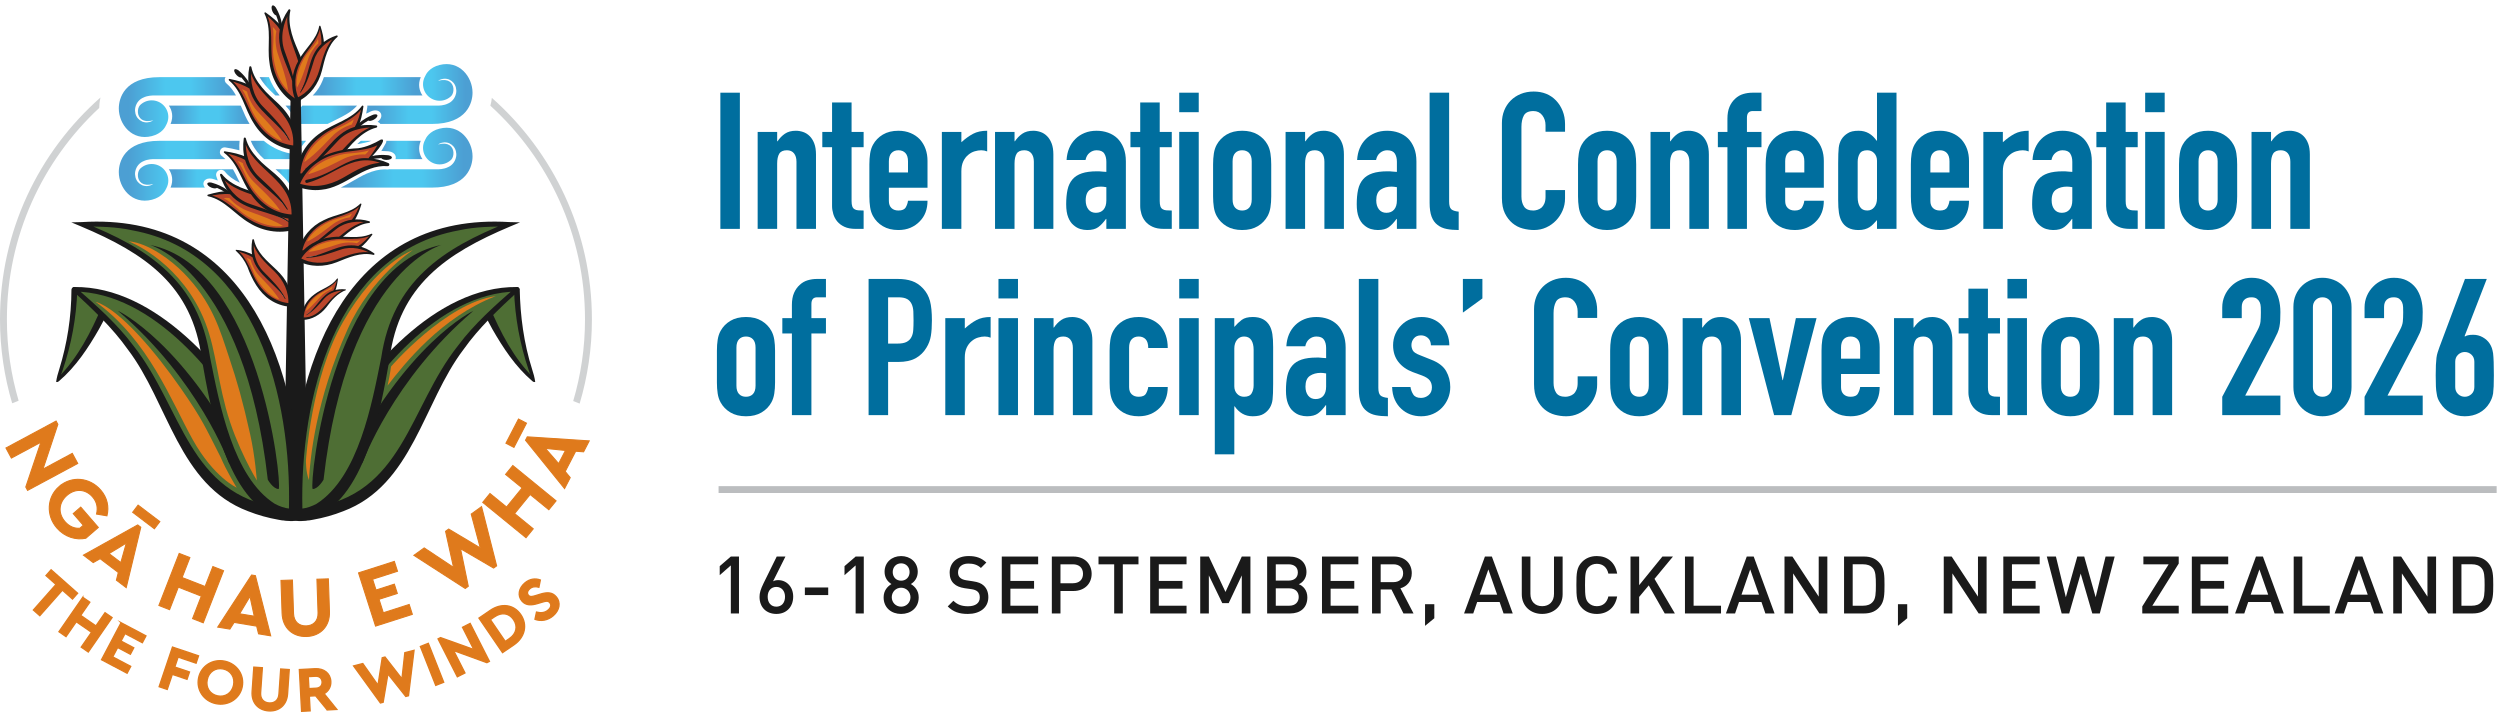 <svg width="460" height="132" viewBox="0 0 460 132" fill="none" xmlns="http://www.w3.org/2000/svg">
<g clip-path="url(#clip0_2596_4372)">
<path d="M49.49 14.197H47.762C48.035 14.664 48.356 15.136 48.762 15.627C49.338 16.308 49.983 16.927 50.661 17.57H51.459C50.621 16.584 49.948 15.44 49.489 14.197H49.49Z" fill="url(#paint0_linear_2596_4372)"/>
<path d="M55.622 19.433C55.42 19.753 55.072 19.962 54.686 19.962C54.519 19.962 54.352 19.922 54.163 19.831C53.952 19.712 53.755 19.569 53.553 19.433H52.534C53.351 20.325 54.086 21.305 54.582 22.488C54.629 22.59 54.661 22.701 54.704 22.805H60.272C60.747 22.552 61.225 22.317 61.697 22.087C63.207 21.354 64.636 20.649 65.703 19.431H55.623L55.622 19.433Z" fill="url(#paint1_linear_2596_4372)"/>
<path d="M59.594 14.197C59.283 15.091 58.879 15.963 58.253 16.752C58.041 17.04 57.797 17.308 57.537 17.57H77.736C77.157 16.718 76.857 15.53 77.421 14.195H59.593L59.594 14.197Z" fill="url(#paint2_linear_2596_4372)"/>
<path d="M27.917 18.465C27.076 18.465 26.315 18.805 25.763 19.355C25.481 19.669 25.336 20.183 25.376 20.695C25.376 20.691 25.374 20.688 25.373 20.684C25.373 20.692 25.377 20.701 25.377 20.71C25.387 20.822 25.405 20.931 25.433 21.04C25.435 21.049 25.437 21.056 25.439 21.066C25.503 21.299 25.613 21.518 25.772 21.707C25.786 21.724 25.8 21.738 25.814 21.753C25.883 21.828 25.96 21.898 26.048 21.959C26.068 21.974 26.086 21.989 26.108 22.003C26.32 22.14 26.583 22.235 26.9 22.27C26.943 22.274 26.991 22.276 27.037 22.277C27.16 22.285 27.29 22.282 27.427 22.27C27.481 22.267 27.535 22.264 27.591 22.256C27.785 22.23 27.987 22.194 28.209 22.131C28.024 22.259 27.833 22.349 27.64 22.415C27.575 22.436 27.509 22.447 27.444 22.462C27.318 22.492 27.192 22.515 27.066 22.521C26.983 22.526 26.901 22.524 26.82 22.518C26.723 22.512 26.628 22.495 26.533 22.476C26.435 22.453 26.336 22.434 26.241 22.398C26.195 22.381 26.153 22.355 26.107 22.335C25.541 22.073 25.087 21.567 24.924 20.896C24.845 20.573 24.811 20.224 24.888 19.837C25.094 18.8 25.788 18.195 26.389 17.953C27.142 17.573 28.074 17.556 28.49 17.57H43.421C42.967 16.741 42.428 15.986 41.683 15.364C41.397 15.143 41.28 14.765 41.391 14.414C41.416 14.335 41.456 14.264 41.499 14.197H29.333C22.826 14.197 21.86 18.163 21.86 19.945C21.86 22.846 24.266 25.974 27.944 25.043C29.77 24.579 30.413 23.401 30.597 22.957C30.827 22.527 30.971 22.044 30.971 21.52C30.971 19.832 29.602 18.465 27.915 18.465L27.917 18.465Z" fill="url(#paint3_linear_2596_4372)"/>
<path d="M80.861 11.96C79.036 12.424 78.392 13.601 78.208 14.046C77.977 14.476 77.834 14.96 77.834 15.482C77.834 17.171 79.203 18.538 80.89 18.538C81.731 18.538 82.492 18.198 83.044 17.649C83.326 17.335 83.471 16.82 83.431 16.309C83.431 16.314 83.433 16.317 83.434 16.32C83.434 16.311 83.43 16.302 83.43 16.294C83.42 16.183 83.402 16.073 83.374 15.964C83.372 15.956 83.37 15.947 83.368 15.938C83.304 15.706 83.194 15.486 83.035 15.296C83.021 15.28 83.007 15.267 82.993 15.251C82.924 15.175 82.847 15.107 82.759 15.044C82.739 15.03 82.721 15.014 82.699 15.001C82.487 14.864 82.224 14.77 81.907 14.735C81.864 14.729 81.816 14.729 81.77 14.726C81.647 14.72 81.517 14.723 81.38 14.733C81.326 14.738 81.272 14.741 81.216 14.748C81.022 14.774 80.82 14.81 80.598 14.873C80.782 14.745 80.974 14.655 81.167 14.589C81.232 14.568 81.298 14.557 81.363 14.541C81.489 14.511 81.615 14.489 81.741 14.482C81.824 14.479 81.906 14.479 81.987 14.486C82.084 14.492 82.179 14.508 82.274 14.528C82.372 14.55 82.471 14.569 82.566 14.605C82.612 14.623 82.654 14.649 82.7 14.668C83.265 14.931 83.719 15.437 83.883 16.108C83.962 16.431 83.996 16.779 83.919 17.166C83.713 18.203 83.019 18.809 82.418 19.052C81.665 19.431 80.733 19.448 80.317 19.433H67.574C67.589 19.524 67.603 19.616 67.587 19.706C67.536 20.032 67.465 20.453 67.377 20.907C67.618 20.78 67.844 20.672 68.037 20.59C68.39 20.409 68.759 20.308 69.08 20.308C69.524 20.308 69.88 20.5 70.058 20.834C70.15 21.008 70.318 21.47 69.884 22.029C69.774 22.172 69.629 22.302 69.469 22.424C69.686 22.488 69.865 22.627 69.984 22.806H79.473C85.98 22.806 86.946 18.84 86.946 17.058C86.946 14.158 84.538 11.028 80.861 11.96Z" fill="url(#paint4_linear_2596_4372)"/>
<path d="M45.924 22.806C45.334 21.848 44.894 20.826 44.474 19.832C44.417 19.698 44.36 19.566 44.304 19.433H31.071C31.65 20.285 31.95 21.471 31.386 22.806H45.924Z" fill="url(#paint5_linear_2596_4372)"/>
<path d="M54.334 28.355H54.291L54.259 28.352C52.194 28.168 50.182 27.284 48.529 25.909H46.144C46.478 26.788 47.051 27.677 47.904 28.608C48.124 28.843 48.362 29.061 48.598 29.282H54.321C54.448 28.939 54.591 28.602 54.752 28.27C54.623 28.323 54.482 28.355 54.334 28.355Z" fill="url(#paint6_linear_2596_4372)"/>
<path d="M65.746 26.515C66.65 26.392 67.516 26.215 68.336 25.909H66.405C66.308 25.992 66.214 26.062 66.116 26.151C65.991 26.27 65.868 26.39 65.746 26.515Z" fill="url(#paint7_linear_2596_4372)"/>
<path d="M71.091 25.909C71.098 26.064 71.066 26.218 70.989 26.355C70.816 26.677 70.512 27.223 70.162 27.797C70.23 27.796 70.297 27.785 70.365 27.785C70.636 27.785 70.903 27.797 71.159 27.819C72.145 27.831 72.83 28.308 72.83 28.985C72.83 29.09 72.812 29.189 72.78 29.282H77.736C77.157 28.43 76.857 27.244 77.421 25.909H71.09H71.091Z" fill="url(#paint8_linear_2596_4372)"/>
<path d="M50.701 31.145C51.826 32.127 52.923 33.176 53.716 34.519H53.758C53.626 34.255 53.6 33.958 53.705 33.638C53.783 33.44 53.87 33.239 53.965 33.039C53.805 32.846 53.705 32.593 53.699 32.312C53.713 31.921 53.76 31.532 53.824 31.145H50.701Z" fill="url(#paint9_linear_2596_4372)"/>
<path d="M27.917 30.177C27.076 30.177 26.315 30.517 25.763 31.067C25.481 31.381 25.336 31.895 25.376 32.407C25.376 32.403 25.374 32.4 25.373 32.397C25.373 32.404 25.377 32.413 25.377 32.422C25.387 32.533 25.405 32.644 25.433 32.752C25.435 32.761 25.437 32.769 25.439 32.778C25.503 33.011 25.613 33.23 25.772 33.419C25.786 33.435 25.8 33.45 25.814 33.465C25.883 33.541 25.96 33.609 26.048 33.672C26.068 33.687 26.086 33.702 26.108 33.715C26.32 33.852 26.583 33.947 26.9 33.981C26.943 33.986 26.991 33.987 27.037 33.989C27.16 33.996 27.29 33.993 27.427 33.983C27.481 33.978 27.535 33.975 27.591 33.968C27.785 33.943 27.987 33.906 28.209 33.843C28.024 33.971 27.833 34.06 27.64 34.127C27.575 34.148 27.509 34.158 27.444 34.175C27.318 34.206 27.192 34.227 27.066 34.233C26.983 34.237 26.901 34.236 26.82 34.23C26.723 34.224 26.628 34.208 26.533 34.188C26.435 34.166 26.336 34.147 26.241 34.111C26.195 34.093 26.153 34.068 26.107 34.047C25.541 33.785 25.087 33.279 24.924 32.608C24.845 32.285 24.811 31.936 24.888 31.549C25.094 30.512 25.788 29.907 26.389 29.665C27.142 29.285 28.074 29.268 28.49 29.282H41.475C41.271 29.079 41.058 28.884 40.82 28.704C40.515 28.491 40.382 28.113 40.487 27.747C40.597 27.369 40.931 27.113 41.319 27.114L41.402 27.116L41.458 27.125C42.111 27.23 43.138 27.412 44.052 27.657C44.007 27.073 44.028 26.488 44.084 25.909H29.332C22.825 25.909 21.859 29.875 21.859 31.657C21.859 34.557 24.265 37.687 27.943 36.755C29.769 36.291 30.412 35.114 30.596 34.669C30.826 34.239 30.97 33.755 30.97 33.233C30.97 31.544 29.601 30.177 27.914 30.177L27.917 30.177Z" fill="url(#paint10_linear_2596_4372)"/>
<path d="M80.861 23.672C79.036 24.134 78.392 25.312 78.208 25.756C77.977 26.186 77.834 26.671 77.834 27.194C77.834 28.881 79.203 30.25 80.89 30.25C81.731 30.25 82.492 29.91 83.044 29.36C83.326 29.047 83.471 28.532 83.431 28.02C83.431 28.024 83.433 28.027 83.434 28.03C83.434 28.023 83.43 28.014 83.43 28.005C83.42 27.893 83.402 27.784 83.374 27.675C83.372 27.666 83.37 27.659 83.368 27.649C83.304 27.416 83.194 27.197 83.035 27.008C83.021 26.991 83.007 26.977 82.993 26.962C82.924 26.887 82.847 26.817 82.759 26.756C82.739 26.741 82.721 26.726 82.699 26.712C82.487 26.575 82.224 26.48 81.907 26.445C81.864 26.441 81.816 26.439 81.77 26.438C81.647 26.43 81.517 26.433 81.38 26.445C81.326 26.448 81.272 26.451 81.216 26.459C81.022 26.485 80.82 26.521 80.598 26.584C80.782 26.456 80.974 26.366 81.167 26.3C81.232 26.279 81.298 26.268 81.363 26.253C81.489 26.221 81.615 26.201 81.741 26.194C81.824 26.189 81.906 26.191 81.987 26.197C82.084 26.203 82.179 26.22 82.274 26.239C82.372 26.262 82.471 26.28 82.566 26.317C82.612 26.334 82.654 26.36 82.7 26.38C83.265 26.642 83.719 27.148 83.883 27.819C83.962 28.142 83.996 28.491 83.919 28.878C83.713 29.915 83.019 30.52 82.418 30.762C81.665 31.142 80.733 31.16 80.317 31.145H71.613C71.525 31.172 71.433 31.191 71.338 31.191H71.286L71.252 31.186C71.085 31.171 70.919 31.163 70.752 31.163C69.768 31.163 68.691 31.422 67.465 31.948C66.594 32.334 65.773 32.81 64.903 33.316C64.187 33.731 63.458 34.15 62.701 34.519H79.475C85.982 34.519 86.948 30.552 86.948 28.77C86.948 25.869 84.541 22.741 80.864 23.672L80.861 23.672Z" fill="url(#paint11_linear_2596_4372)"/>
<path d="M55.447 27.046C55.706 26.649 55.998 26.273 56.305 25.909H55.422C55.448 26.285 55.46 26.663 55.447 27.046Z" fill="url(#paint12_linear_2596_4372)"/>
<path d="M37.699 34.519C37.447 34.196 37.346 33.833 37.484 33.484C37.644 33.081 38.057 32.842 38.591 32.842C38.866 32.842 39.168 32.901 39.466 33.014C39.645 33.068 39.85 33.136 40.072 33.219C39.975 32.961 39.877 32.703 39.802 32.438C39.729 32.203 39.751 31.956 39.865 31.738C39.979 31.52 40.17 31.36 40.405 31.288C40.493 31.261 40.585 31.247 40.677 31.247C40.96 31.247 41.223 31.375 41.399 31.599C42.017 32.388 42.916 33.056 44.132 33.63C44.032 33.428 43.934 33.224 43.836 33.023C43.522 32.376 43.213 31.742 42.868 31.145H31.069C31.648 31.997 31.948 33.184 31.384 34.52H37.698L37.699 34.519Z" fill="url(#paint13_linear_2596_4372)"/>
<path d="M14.297 85.276L5.078 90.228L4.747 89.612L7.528 81.365L2.095 84.282L1.101 82.43L10.319 77.478L10.643 78.082L7.897 86.328L13.301 83.424L14.296 85.275L14.297 85.276Z" fill="#DF7A1C" stroke="#DF7A1C" stroke-width="0.202" stroke-miterlimit="10"/>
<path d="M10.901 89.505C13.186 87.528 16.5 87.834 18.528 90.177C19.731 91.569 20.095 93.251 19.677 94.909L17.768 94.585C18.038 93.445 17.861 92.382 17.035 91.428C15.73 89.921 13.803 89.859 12.318 91.144C10.81 92.448 10.601 94.421 11.957 95.987C12.742 96.894 13.741 97.287 14.697 97.201L15.333 96.65L13.479 94.507L14.857 93.314L18.088 97.049L15.79 99.035C13.974 99.412 11.908 98.809 10.471 97.15C8.453 94.817 8.617 91.483 10.902 89.504L10.901 89.505Z" fill="#DF7A1C" stroke="#DF7A1C" stroke-width="0.202" stroke-miterlimit="10"/>
<path d="M21.774 105.336L18.424 102.794L17.155 103.513L15.356 102.148L25.342 96.588L25.901 97.013L23.221 108.117L21.422 106.753L21.773 105.337L21.774 105.336ZM23.244 99.921L20.053 101.86L22.237 103.516L23.245 99.921L23.244 99.921ZM28.408 97.29L24.413 94.26L25.411 92.945L29.406 95.977L28.408 97.29Z" fill="#DF7A1C" stroke="#DF7A1C" stroke-width="0.202" stroke-miterlimit="10"/>
<path d="M32.975 101.831L34.934 102.596L33.502 106.267L37.739 107.92L39.171 104.249L41.13 105.013L37.394 114.59L35.435 113.826L37.048 109.689L32.811 108.036L31.198 112.173L29.239 111.409L32.975 101.831Z" fill="#DF7A1C" stroke="#DF7A1C" stroke-width="0.202" stroke-miterlimit="10"/>
<path d="M47.228 115.208L43.079 114.524L42.293 115.752L40.065 115.385L46.299 105.806L46.99 105.92L49.805 116.99L47.577 116.623L47.226 115.208H47.228ZM45.999 109.735L44.082 112.938L46.786 113.384L45.999 109.735Z" fill="#DF7A1C" stroke="#DF7A1C" stroke-width="0.202" stroke-miterlimit="10"/>
<path d="M51.903 112.823L51.702 106.8L53.804 106.73L54.009 112.91C54.061 114.45 55.068 115.212 56.344 115.169C57.636 115.126 58.574 114.3 58.523 112.759L58.317 106.58L60.419 106.511L60.62 112.533C60.712 115.288 58.899 117.031 56.409 117.114C53.904 117.198 51.996 115.579 51.904 112.824L51.903 112.823Z" fill="#DF7A1C" stroke="#DF7A1C" stroke-width="0.202" stroke-miterlimit="10"/>
<path d="M65.973 105.409L72.558 103.302L73.137 105.112L68.554 106.579L69.19 108.566L72.557 107.489L73.103 109.194L69.736 110.271L70.529 112.749L75.29 111.226L75.869 113.036L69.105 115.2L65.973 105.411V105.409Z" fill="#DF7A1C" stroke="#DF7A1C" stroke-width="0.202" stroke-miterlimit="10"/>
<path d="M88.604 93.228L91.379 104.119L90.823 104.519L84.733 100.961L86.161 107.874L85.605 108.274L76.158 102.184L78.054 100.821L83.457 104.411L81.987 97.758L82.555 97.35L88.378 100.83L86.707 94.591L88.604 93.228Z" fill="#DF7A1C" stroke="#DF7A1C" stroke-width="0.202" stroke-miterlimit="10"/>
<path d="M88.828 92.438L90.157 90.811L93.207 93.3L96.08 89.779L93.03 87.29L94.359 85.662L102.315 92.159L100.986 93.785L97.55 90.981L94.677 94.501L98.112 97.305L96.784 98.933L88.828 92.438Z" fill="#DF7A1C" stroke="#DF7A1C" stroke-width="0.202" stroke-miterlimit="10"/>
<path d="M96.868 77.864L94.564 82.314L93.098 81.556L95.403 77.105L96.868 77.864ZM105.924 83.025L103.992 86.757L104.916 87.885L103.878 89.888L96.699 81.001L97.021 80.379L108.415 81.124L107.378 83.129L105.924 83.025ZM100.341 82.501L102.794 85.312L104.053 82.879L100.341 82.501Z" fill="#DF7A1C" stroke="#DF7A1C" stroke-width="0.202" stroke-miterlimit="10"/>
<path d="M53.161 40.825C50.942 39.376 48.806 38.761 46.016 37.856C43.227 36.953 41.496 34.644 40.676 32.16C42.385 34.42 45.726 35.346 47.364 35.8C50.417 36.644 53.278 38.097 54.791 41.608C50.585 43.258 46.581 41.849 42.74 38.334C40.724 36.489 38.303 35.956 38.303 35.956C38.303 35.956 40.851 35.282 42.437 35.446" fill="#BC462B"/>
<path d="M53.121 40.888C49.802 38.684 45.101 38.94 42.388 35.794C41.489 34.757 40.867 33.514 40.492 32.221C40.46 32.118 40.516 32.01 40.619 31.977C40.699 31.951 40.784 31.98 40.832 32.044C41.708 33.161 42.969 33.925 44.281 34.489C46.961 35.611 50.09 35.876 52.42 37.843C53.622 38.785 54.542 40.063 55.167 41.447C55.261 41.642 55.18 41.877 54.985 41.971C52.015 43.175 48.548 42.688 45.873 41.011C43.222 39.48 41.389 36.801 38.289 36.109C38.131 36.093 38.106 35.852 38.264 35.81C39.645 35.434 41.009 35.099 42.466 35.156C42.627 35.164 42.75 35.303 42.741 35.464C42.732 35.635 42.575 35.761 42.406 35.736C41.094 35.596 39.683 35.831 38.341 36.103L38.335 35.809L38.358 35.815C41.481 36.401 43.503 39.074 46.151 40.526C48.723 42.029 51.883 42.408 54.641 41.23C54.636 41.221 54.415 41.812 54.41 41.761C53.349 39.072 50.953 37.255 48.24 36.383C45.501 35.535 42.363 34.715 40.521 32.279L40.861 32.1C41.749 34.496 43.492 36.678 45.956 37.513C48.436 38.365 51.072 39.154 53.201 40.764C53.272 40.815 53.201 40.937 53.12 40.889L53.121 40.888Z" fill="#1A1A1A"/>
<path d="M41.151 36.48C41.151 36.48 41.855 36.669 44.26 38.87C45.42 39.931 49.124 42.057 52.052 41.566C49.622 40.047 45.77 38.99 44.794 38.474C43.171 37.615 42.353 36.657 42.196 36.437C41.55 36.346 41.151 36.48 41.151 36.48Z" fill="#DF7A1C"/>
<path d="M52.341 82.764L53.487 16.566H55.321L56.467 82.764H52.341Z" fill="#1A1A1A"/>
<path d="M10.503 70.026C10.503 70.026 14.973 66.674 19.442 56.617C15.746 54.124 13.683 53.352 13.683 53.352C13.683 53.352 13.769 61.603 10.503 70.026Z" fill="#4E6E34"/>
<path d="M10.68 69.793C10.637 69.707 10.427 69.689 10.377 69.752C10.45 69.695 10.615 69.537 10.688 69.471C14.359 65.794 16.764 61.057 18.782 56.324L19.039 57.218C17.709 56.267 16.344 55.367 14.919 54.574C14.45 54.316 13.954 54.054 13.496 53.855L14.224 53.346C14.065 58.38 13.149 63.358 11.525 68.118C11.356 68.751 11.042 69.216 10.682 69.794L10.68 69.793ZM10.327 70.258C10.433 69.531 10.657 68.642 10.91 67.915C12.364 63.222 13.131 58.264 13.145 53.356C13.134 52.986 13.529 52.711 13.873 52.846C14.969 53.261 15.94 53.761 16.954 54.306C17.943 54.846 18.908 55.419 19.855 56.022C20.155 56.212 20.257 56.599 20.104 56.91C19.507 58.142 18.887 59.362 18.217 60.556C16.222 64.034 13.961 67.466 10.893 70.093C10.742 70.23 10.53 70.377 10.327 70.258Z" fill="#1A1A1A"/>
<path d="M53.258 94.797C50.908 79.957 31.654 52.709 13.69 53.224C19.993 58.955 24.606 62.822 30.451 74.856C35.176 84.585 38.961 93.108 53.258 94.797Z" fill="#4E6E34"/>
<path d="M52.435 94.005C52.227 93.998 52.011 94.129 52.022 94.303L51.98 94.081C51.095 89.504 49.217 85.192 47.043 81.078C40.602 69.329 28.224 53.849 13.704 53.639L13.97 52.919C17.725 56.206 21.515 59.559 24.526 63.587C33.577 74.975 34.609 91.115 51.603 93.421L52.048 93.493C52.2 93.516 52.161 93.508 52.205 93.547C52.245 93.611 52.276 93.805 52.436 94.007L52.435 94.005ZM54.082 95.59C53.264 95.841 52.078 95.855 51.223 95.632C49.314 95.293 47.442 94.778 45.633 94.058C32.886 89.26 30.971 74.084 23.532 64.32C20.673 60.273 17.044 56.892 13.412 53.531C13.13 53.306 13.308 52.792 13.679 52.81C28.699 52.654 41.783 68.18 48.725 80.15C51.093 84.377 53.164 88.874 54.199 93.641C54.377 94.243 54.314 95.055 54.082 95.59Z" fill="#1A1A1A"/>
<path d="M21.684 57.178C21.684 57.178 34.233 63.023 45.751 86.49C43.86 87.692 42.055 85.028 42.055 85.028C42.055 85.028 36.554 69.814 21.684 57.179V57.178Z" fill="#1A1A1A"/>
<path d="M98.304 70.026C98.304 70.026 93.834 66.674 89.365 56.617C93.061 54.124 95.124 53.352 95.124 53.352C95.124 53.352 95.038 61.603 98.304 70.026Z" fill="#4E6E34"/>
<path d="M98.481 70.258C98.273 70.371 98.077 70.24 97.915 70.094C94.847 67.466 92.585 64.034 90.591 60.557C89.922 59.364 89.301 58.144 88.704 56.911C88.546 56.593 88.657 56.212 88.95 56.025C89.898 55.422 90.865 54.847 91.854 54.307C92.87 53.761 93.843 53.26 94.941 52.844C95.221 52.743 95.53 52.889 95.631 53.169C95.716 58.133 96.394 63.161 97.898 67.915C98.151 68.641 98.375 69.532 98.481 70.258ZM98.128 69.793C97.768 69.216 97.454 68.752 97.285 68.118C95.661 63.356 94.745 58.38 94.586 53.344L95.314 53.855C94.857 54.054 94.36 54.315 93.891 54.572C92.466 55.367 91.1 56.267 89.771 57.217L90.028 56.322C92.082 61.124 94.519 65.957 98.302 69.638L98.393 69.718L98.433 69.752C98.383 69.689 98.173 69.706 98.13 69.793H98.128Z" fill="#1A1A1A"/>
<path d="M55.55 94.797C57.9 79.957 77.154 52.709 95.118 53.224C88.815 58.955 84.202 62.822 78.357 74.856C73.632 84.585 69.847 93.108 55.55 94.797Z" fill="#4E6E34"/>
<path d="M54.726 95.59C54.497 95.052 54.431 94.245 54.61 93.641C55.645 88.874 57.716 84.377 60.084 80.15C67.03 68.177 80.098 52.66 95.129 52.81C95.494 52.806 95.686 53.297 95.396 53.531C91.764 56.892 88.134 60.273 85.276 64.32C77.841 74.079 75.92 89.263 63.175 94.058C61.366 94.778 59.494 95.293 57.585 95.632C56.731 95.853 55.541 95.843 54.726 95.59ZM56.373 94.005C56.533 93.805 56.564 93.609 56.604 93.546C56.648 93.507 56.609 93.514 56.761 93.493L57.206 93.421C74.203 91.112 75.232 74.974 84.283 63.586C87.294 59.557 91.084 56.205 94.839 52.919L95.105 53.638C80.561 53.862 68.228 69.309 61.766 81.076C59.592 85.192 57.714 89.504 56.829 94.081L56.787 94.303C56.799 94.129 56.581 93.999 56.373 94.005Z" fill="#1A1A1A"/>
<path d="M87.124 57.178C87.124 57.178 74.575 63.023 63.057 86.49C64.948 87.692 66.753 85.028 66.753 85.028C66.753 85.028 72.254 69.814 87.124 57.179V57.178Z" fill="#1A1A1A"/>
<path d="M54.262 94.797C54.262 94.797 57.356 39.214 15.067 41.276C33.748 48.84 36.334 56.785 38.103 67.062C39.937 77.721 44.292 94.797 54.262 94.797Z" fill="#4E6E34"/>
<path d="M53.476 93.968C53.295 94.082 53.146 94.335 53.132 94.541C53.14 94.436 53.16 93.791 53.167 93.594C53.631 73.501 47.356 46.606 24.393 42.389C21.35 41.712 18.206 41.673 15.085 41.691L15.22 40.894H15.222C27.472 45.731 36.568 51.834 38.655 65.764C40.372 74.316 42.856 87.797 50.562 92.701C51.427 93.16 52.334 93.487 53.301 93.596C53.526 93.636 53.461 93.597 53.446 93.66C53.424 93.715 53.415 93.838 53.474 93.968H53.476ZM55.047 95.629C53.988 96.037 52.784 95.892 51.776 95.578C41.589 92.299 38.758 75.216 37.127 66.049C35.401 52.526 26.696 46.624 14.914 41.663C14.912 41.661 13.123 40.914 13.121 40.913L15.047 40.864C44.09 39.066 54.431 65.278 55.375 90.038C55.43 91.204 55.433 92.469 55.431 93.639C55.4 94.276 55.524 95.127 55.048 95.629L55.047 95.629Z" fill="#1A1A1A"/>
<path d="M27.558 45.059C27.558 45.059 44.893 49.824 49.276 88.266C49.276 88.266 50.25 89.984 51.282 89.984C51.921 88.668 47.728 49.013 27.558 45.059Z" fill="#1A1A1A"/>
<path d="M54.546 94.797C54.546 94.797 51.452 39.214 93.741 41.276C75.06 48.84 72.474 56.785 70.705 67.062C68.871 77.721 64.516 94.797 54.546 94.797Z" fill="#4E6E34"/>
<path d="M53.761 95.629C53.288 95.121 53.404 94.284 53.378 93.638C53.381 92.457 53.378 91.206 53.434 90.037C54.377 65.267 64.73 39.063 93.762 40.864L95.688 40.913C95.686 40.914 93.897 41.661 93.895 41.663C82.12 46.614 73.394 52.551 71.682 66.049C70.043 75.228 67.233 92.279 57.033 95.579C56.025 95.897 54.817 96.043 53.762 95.629L53.761 95.629ZM55.332 93.968C55.391 93.838 55.381 93.715 55.36 93.66C55.345 93.597 55.28 93.636 55.505 93.596C56.472 93.486 57.378 93.162 58.244 92.701C65.959 87.781 68.427 74.334 70.152 65.764C72.252 51.81 81.33 45.74 93.585 40.895C93.591 40.886 93.72 41.691 93.722 41.69C90.601 41.672 87.458 41.712 84.414 42.388C61.445 46.614 55.179 73.492 55.64 93.593L55.659 94.171L55.672 94.457C55.672 94.478 55.68 94.611 55.675 94.54C55.661 94.334 55.512 94.081 55.331 93.966L55.332 93.968Z" fill="#1A1A1A"/>
<path d="M81.25 45.059C81.25 45.059 63.915 49.824 59.532 88.266C59.532 88.266 58.558 89.984 57.526 89.984C56.887 88.668 61.08 49.013 81.25 45.059Z" fill="#1A1A1A"/>
<path d="M56.211 31.143C58.441 29.709 59.874 28.011 61.839 25.834C63.803 23.657 66.617 23.02 69.219 23.287C66.458 23.924 64.249 26.596 63.166 27.905C61.148 30.348 58.653 32.365 54.83 32.312C55.042 27.799 57.963 24.721 62.741 22.649C65.249 21.562 66.723 19.57 66.723 19.57C66.723 19.57 66.298 22.172 65.502 23.552" fill="#BC462B"/>
<path d="M56.171 31.081C59.537 28.951 61.224 24.555 65.203 23.363C66.517 22.966 67.905 22.905 69.239 23.091C69.346 23.104 69.423 23.201 69.411 23.308C69.401 23.39 69.34 23.456 69.263 23.476C67.885 23.819 66.673 24.659 65.622 25.625C64.547 26.595 63.7 27.744 62.723 28.875C60.786 31.162 57.906 32.797 54.837 32.721C54.604 32.736 54.404 32.538 54.421 32.303C54.55 29.113 56.404 26.166 59.018 24.416C61.498 22.622 64.691 22.041 66.589 19.494C66.669 19.357 66.9 19.433 66.872 19.595C66.651 21.008 66.401 22.39 65.754 23.698C65.68 23.84 65.504 23.898 65.361 23.823C65.213 23.747 65.158 23.561 65.242 23.418C65.91 22.274 66.274 20.887 66.573 19.546L66.844 19.66L66.83 19.678C65.019 22.288 61.754 23.044 59.347 24.869C58.147 25.756 57.107 26.857 56.383 28.134C55.654 29.413 55.293 30.866 55.237 32.331C55.247 32.331 54.798 31.887 54.846 31.902C61.903 32.289 63.22 24.631 69.173 23.096L69.197 23.48C66.648 23.311 63.944 24.012 62.176 25.921C60.385 27.837 58.588 29.919 56.249 31.206C56.174 31.25 56.092 31.134 56.169 31.081H56.171Z" fill="#1A1A1A"/>
<path d="M65.082 21.956C65.082 21.956 64.622 22.52 61.63 23.817C60.188 24.442 56.735 26.956 55.987 29.829C58.366 28.232 60.904 25.148 61.774 24.468C63.22 23.337 64.429 22.98 64.694 22.927C65.04 22.375 65.082 21.956 65.082 21.956Z" fill="#DF7A1C"/>
<path d="M67.747 29.291C68.956 28.253 70.221 25.941 70.221 25.941C70.221 25.941 68.169 27.331 65.443 27.523C60.248 27.89 56.471 29.826 54.773 34.013C58.361 35.331 61.385 34.257 64.099 32.623C65.555 31.745 68.526 29.959 71.342 30.274C68.976 29.16 66.11 28.828 63.534 30.229C60.958 31.63 59.042 32.757 56.463 33.368" fill="#BC462B"/>
<path d="M67.698 29.235C68.612 28.213 69.303 26.994 69.962 25.799L70.385 26.183C67.742 28.024 64.402 27.471 61.499 28.436C58.61 29.245 56.139 31.314 55.085 34.139L54.889 33.696C57.602 34.702 60.542 34.175 63.019 32.77C64.246 32.074 65.539 31.259 66.927 30.709C68.308 30.146 69.838 29.79 71.373 29.98L71.215 30.541C65.313 27.392 61.933 32.225 56.529 33.653C56.171 33.763 55.996 33.194 56.364 33.092C57.655 32.855 58.902 32.407 60.102 31.848C62.497 30.762 64.743 28.921 67.525 29.104C68.882 29.125 70.225 29.456 71.465 30.008C71.613 30.073 71.68 30.247 71.614 30.395C71.56 30.517 71.432 30.584 71.306 30.567C66.762 30.247 63.568 34.502 59.13 34.916C57.611 35.115 56.058 34.853 54.648 34.327C54.471 34.261 54.384 34.059 54.458 33.886C56.227 29.265 61.345 27.436 65.916 27.274C67.409 27.064 68.822 26.416 70.083 25.678C71.629 25.346 68.254 29.168 67.793 29.346C67.719 29.402 67.636 29.297 67.697 29.235L67.698 29.235Z" fill="#1A1A1A"/>
<path d="M67.88 27.646C67.88 27.646 67.258 28.026 64.006 28.258C62.438 28.369 58.347 29.593 56.687 32.056C59.462 31.337 62.879 29.271 63.926 28.918C65.665 28.331 66.924 28.396 67.192 28.434C67.702 28.027 67.88 27.646 67.88 27.646Z" fill="#DF7A1C"/>
<path d="M56.491 45.559C58.461 44.684 59.825 43.498 61.675 41.995C63.525 40.49 65.865 40.33 67.922 40.867C65.624 41.035 63.516 42.907 62.483 43.825C60.557 45.535 58.301 46.846 55.236 46.325C55.969 42.725 58.7 40.615 62.797 39.547C64.947 38.987 66.38 37.569 66.38 37.569C66.38 37.569 65.714 39.606 64.902 40.617" fill="#BC462B"/>
<path d="M56.467 45.504C59.436 44.214 61.338 40.892 64.685 40.428C65.791 40.273 66.914 40.398 67.963 40.714C68.047 40.736 68.097 40.824 68.074 40.908C68.056 40.974 67.998 41.019 67.934 41.025C66.784 41.129 65.706 41.651 64.741 42.297C62.79 43.63 61.228 45.65 58.856 46.37C57.682 46.775 56.402 46.837 55.181 46.653C55.006 46.63 54.882 46.471 54.904 46.297C55.395 43.737 57.259 41.587 59.587 40.502C61.803 39.37 64.441 39.303 66.283 37.492C66.365 37.389 66.542 37.48 66.498 37.608C66.148 38.697 65.779 39.779 65.088 40.766C65.013 40.873 64.865 40.9 64.757 40.824C64.649 40.748 64.623 40.6 64.698 40.492C65.385 39.653 65.853 38.578 66.263 37.531L66.467 37.657L66.454 37.669C64.673 39.541 61.956 39.74 59.795 40.907C57.633 41.998 55.977 43.986 55.562 46.389C55.571 46.389 55.263 45.977 55.302 45.996C57.606 46.461 59.906 45.629 61.699 44.161C63.488 42.666 65.434 40.888 67.91 40.706C67.906 40.706 67.889 41.029 67.877 41.017C65.85 40.566 63.593 40.791 61.935 42.103C60.257 43.419 58.554 44.87 56.514 45.611C56.448 45.636 56.397 45.535 56.465 45.501L56.467 45.504Z" fill="#1A1A1A"/>
<path d="M64.764 39.282C64.764 39.282 64.324 39.678 61.758 40.347C60.521 40.67 57.433 42.258 56.474 44.474C58.585 43.487 61.008 41.325 61.792 40.888C63.095 40.16 64.11 40.025 64.33 40.014C64.677 39.612 64.764 39.282 64.764 39.282Z" fill="#DF7A1C"/>
<path d="M56.415 47.377C58.564 47.208 60.244 46.541 62.488 45.736C64.732 44.931 66.993 45.556 68.755 46.745C66.532 46.142 63.922 47.206 62.643 47.73C60.259 48.705 57.695 49.191 54.977 47.684C56.864 44.532 60.139 43.447 64.359 43.8C66.574 43.984 68.396 43.123 68.396 43.123C68.396 43.123 67.092 44.825 65.991 45.508" fill="#BC462B"/>
<path d="M56.41 47.318C59.639 47.086 62.535 44.584 65.846 45.258C66.941 45.48 67.959 45.968 68.843 46.614C68.915 46.664 68.933 46.764 68.883 46.836C68.844 46.892 68.775 46.914 68.713 46.898C66.371 46.337 64.112 47.394 61.953 48.254C59.687 49.148 56.995 49.212 54.825 47.98C54.651 47.901 54.585 47.682 54.687 47.52C56.006 45.285 58.467 43.885 61.013 43.636C63.48 43.303 65.99 44.114 68.329 43.019C68.44 42.949 68.577 43.093 68.494 43.199C67.802 44.111 67.094 45.008 66.116 45.709C66.009 45.785 65.861 45.761 65.784 45.654C65.708 45.547 65.732 45.4 65.839 45.322C66.765 44.758 67.564 43.901 68.298 43.048L68.448 43.234L68.431 43.242C66.13 44.416 63.5 43.703 61.075 44.086C58.673 44.398 56.451 45.724 55.262 47.853C55.27 47.858 55.116 47.364 55.147 47.397C57.166 48.599 59.612 48.578 61.791 47.789C63.975 46.974 66.402 45.941 68.797 46.593C68.793 46.59 68.671 46.889 68.663 46.874C66.901 45.776 64.697 45.24 62.697 45.928C60.678 46.612 58.59 47.414 56.42 47.437C56.349 47.44 56.335 47.327 56.41 47.318Z" fill="#1A1A1A"/>
<path d="M66.303 44.203C66.303 44.203 65.756 44.431 63.114 44.212C61.84 44.105 58.4 44.578 56.76 46.35C59.079 46.12 62.082 44.886 62.968 44.733C64.438 44.477 65.441 44.688 65.652 44.752C66.112 44.487 66.303 44.203 66.303 44.203Z" fill="#DF7A1C"/>
<path d="M52.878 38.523C51.449 36.289 49.752 34.853 47.579 32.885C45.406 30.916 44.774 28.101 45.045 25.5C45.677 28.262 48.344 30.476 49.653 31.561C52.091 33.583 54.104 36.081 54.044 39.904C49.531 39.684 46.458 36.758 44.396 31.976C43.314 29.465 41.324 27.988 41.324 27.988C41.324 27.988 43.925 28.418 45.304 29.216" fill="#BC462B"/>
<path d="M52.815 38.562C50.692 35.193 46.299 33.496 45.115 29.517C44.721 28.201 44.662 26.814 44.851 25.48C44.863 25.372 44.96 25.296 45.067 25.308C45.15 25.317 45.215 25.38 45.234 25.456C45.574 26.834 46.411 28.047 47.377 29.101C48.345 30.177 49.492 31.026 50.62 32.005C52.904 33.947 54.533 36.83 54.451 39.898C54.466 40.133 54.267 40.331 54.033 40.313C50.843 40.178 47.899 38.319 46.154 35.7C44.364 33.218 43.791 30.023 41.247 28.12C41.11 28.04 41.186 27.809 41.347 27.837C42.76 28.061 44.142 28.314 45.448 28.963C45.591 29.038 45.647 29.215 45.573 29.358C45.497 29.506 45.311 29.559 45.167 29.476C44.025 28.805 42.638 28.439 41.298 28.137L41.413 27.866L41.432 27.88C44.039 29.695 44.788 32.962 46.608 35.371C47.494 36.574 48.592 37.615 49.868 38.342C51.145 39.074 52.597 39.437 54.062 39.495C54.062 39.486 53.617 39.934 53.633 39.886C54.033 32.828 46.378 31.498 44.853 25.541L45.237 25.518C45.065 28.067 45.759 30.773 47.665 32.544C49.578 34.34 51.657 36.139 52.939 38.481C52.983 38.556 52.868 38.639 52.815 38.562Z" fill="#1A1A1A"/>
<path d="M43.706 29.634C43.706 29.634 44.27 30.095 45.561 33.089C46.184 34.532 48.69 37.989 51.562 38.742C49.969 36.361 46.89 33.816 46.211 32.946C45.083 31.497 44.729 30.288 44.677 30.023C44.124 29.675 43.706 29.634 43.706 29.634Z" fill="#DF7A1C"/>
<path d="M54.274 17.062C54.02 14.424 53.165 12.371 52.128 9.629C51.091 6.886 51.813 4.093 53.239 1.901C52.542 4.647 53.907 7.833 54.576 9.396C55.824 12.309 56.476 15.45 54.68 18.825C50.764 16.57 49.363 12.565 49.708 7.369C49.889 4.642 48.792 2.419 48.792 2.419C48.792 2.419 50.911 3.987 51.774 5.327" fill="#BC462B"/>
<path d="M54.2 17.07C53.847 13.102 50.71 9.591 51.471 5.508C51.72 4.157 52.3 2.894 53.076 1.794C53.136 1.704 53.257 1.681 53.347 1.74C53.417 1.786 53.446 1.871 53.429 1.948C53.103 3.33 53.295 4.793 53.674 6.17C54.044 7.569 54.678 8.848 55.236 10.233C56.384 13.002 56.519 16.311 55.047 19.006C54.954 19.221 54.687 19.306 54.486 19.184C51.709 17.61 49.936 14.613 49.576 11.486C49.115 8.46 50.061 5.356 48.665 2.502C48.579 2.369 48.752 2.197 48.883 2.296C50.039 3.139 51.154 3.995 52.02 5.168C52.114 5.3 52.083 5.482 51.952 5.575C51.813 5.676 51.616 5.631 51.53 5.484C50.82 4.372 49.755 3.417 48.704 2.541L48.93 2.352L48.94 2.373C50.432 5.178 49.61 8.427 50.131 11.4C50.565 14.348 52.242 17.052 54.886 18.47C54.89 18.46 54.291 18.657 54.326 18.622C57.898 12.591 51.698 7.819 53.051 1.853L53.403 2.006C52.087 4.197 51.473 6.92 52.36 9.367C53.244 11.835 54.274 14.386 54.348 17.055C54.353 17.142 54.213 17.162 54.201 17.069L54.2 17.07Z" fill="#1A1A1A"/>
<path d="M50.163 4.971C50.163 4.971 50.455 5.638 50.239 8.892C50.135 10.46 50.789 14.681 53.002 16.66C52.67 13.813 51.089 10.146 50.882 9.06C50.538 7.258 50.775 6.019 50.849 5.76C50.515 5.199 50.163 4.971 50.163 4.971Z" fill="#DF7A1C"/>
<path d="M52.473 54.971C51.393 53.114 50.069 51.894 48.378 50.225C46.687 48.557 46.272 46.258 46.58 44.161C46.997 46.419 49.079 48.303 50.101 49.225C52.005 50.946 53.548 53.038 53.368 56.13C49.723 55.795 47.336 53.322 45.832 49.382C45.042 47.313 43.483 46.048 43.483 46.048C43.483 46.048 45.573 46.486 46.662 47.179" fill="#BC462B"/>
<path d="M52.421 55.001C50.819 52.202 47.324 50.681 46.499 47.416C46.225 46.337 46.225 45.212 46.423 44.139C46.437 44.053 46.517 43.993 46.604 44.008C46.671 44.019 46.722 44.071 46.735 44.133C46.963 45.261 47.599 46.272 48.344 47.157C49.877 48.943 52.046 50.27 53.019 52.541C53.547 53.66 53.749 54.919 53.699 56.148C53.697 56.325 53.552 56.465 53.376 56.462C52.09 56.331 50.818 55.913 49.741 55.191C47.601 53.782 46.363 51.408 45.521 49.087C45.039 47.978 44.307 46.956 43.405 46.144C43.353 46.1 43.345 46.023 43.388 45.971C44.515 46.01 45.711 46.45 46.788 46.98C46.903 47.042 46.945 47.187 46.882 47.3C46.819 47.414 46.675 47.458 46.561 47.395C45.654 46.806 44.54 46.459 43.457 46.167L43.559 45.953L43.574 45.965C45.621 47.523 46.116 50.194 47.506 52.206C48.823 54.227 50.973 55.651 53.398 55.798C53.398 55.789 53.022 56.139 53.038 56.099C53.246 53.767 52.171 51.581 50.524 49.965C48.849 48.355 46.874 46.623 46.425 44.191C46.425 44.196 46.746 44.175 46.736 44.191C46.51 46.246 46.98 48.458 48.46 49.956C49.946 51.474 51.567 53.002 52.524 54.941C52.557 55.002 52.461 55.065 52.421 55.001Z" fill="#1A1A1A"/>
<path d="M45.355 47.462C45.355 47.462 45.796 47.855 46.738 50.322C47.192 51.511 49.102 54.397 51.401 55.105C50.193 53.121 47.788 50.958 47.269 50.228C46.406 49.017 46.161 48.026 46.128 47.81C45.693 47.511 45.355 47.462 45.355 47.462Z" fill="#DF7A1C"/>
<path d="M23.662 44.398C23.662 44.398 32.175 47.617 36.9 57.34C39.6 62.898 39.657 68.02 41.57 75.141C43.483 82.26 47.254 88.394 47.254 88.394C47.254 88.394 46.954 84.04 46.03 79.913C44.617 73.6 43.698 70.397 42.104 65.615C40.51 60.834 39.098 55.638 33.769 50.199C31.601 47.986 27.381 44.718 23.662 44.398Z" fill="#DF7A1C"/>
<path d="M56.293 84.754C56.293 84.754 57.262 69.463 63.105 59.264C69.368 48.331 75.961 46.023 75.961 46.023C75.961 46.023 68.325 50.913 63.984 60.528C58.042 73.691 57.062 84.425 56.842 88.326C56.265 86.871 56.293 84.754 56.293 84.754Z" fill="#DF7A1C"/>
<path d="M43.547 89.727C43.547 89.727 39.344 87.832 35.471 80.909C31.598 73.987 27.34 62.559 17.589 55.528C22.066 56.901 28.769 64.977 33.274 71.46C37.275 77.218 37.834 78.712 40.581 84.096C41.68 86.677 43.547 89.727 43.547 89.727Z" fill="#DF7A1C"/>
<path d="M71.95 67.448C71.95 67.448 81.99 55.775 91.233 54.483C81.207 58.33 74.449 66.9 71.318 70.938C71.771 68.918 71.95 67.448 71.95 67.448Z" fill="#DF7A1C"/>
<path d="M56.404 57.962C57.628 57.124 58.401 56.151 59.464 54.901C60.527 53.651 62.09 53.249 63.549 53.355C62.016 53.758 60.824 55.288 60.24 56.038C59.152 57.437 57.789 58.605 55.651 58.639C55.696 56.111 57.278 54.342 59.916 53.105C61.301 52.456 62.092 51.319 62.092 51.319C62.092 51.319 61.897 52.781 61.474 53.566" fill="#BC462B"/>
<path d="M56.381 57.928C58.228 56.684 59.098 54.199 61.304 53.465C62.033 53.221 62.808 53.163 63.557 53.245C63.617 53.251 63.662 53.303 63.657 53.364C62.125 53.967 60.992 55.233 60.009 56.586C58.964 57.895 57.381 58.858 55.664 58.867C55.54 58.879 55.429 58.785 55.422 58.66C55.433 56.867 56.425 55.179 57.862 54.154C59.219 53.111 60.995 52.733 62.015 51.279C62.057 51.199 62.19 51.236 62.176 51.328C62.076 52.111 61.961 52.888 61.618 53.642C61.581 53.724 61.484 53.76 61.401 53.722C61.311 53.682 61.278 53.569 61.33 53.486C61.683 52.839 61.862 52.059 62.007 51.306L62.161 51.365C61.193 52.862 59.372 53.34 58.054 54.403C56.728 55.413 55.858 56.965 55.879 58.642C55.886 58.642 55.619 58.398 55.656 58.41C59.405 58.612 60.318 54.169 63.521 53.249C63.518 53.249 63.548 53.471 63.537 53.464C62.095 53.413 60.599 53.856 59.654 54.944C58.684 56.045 57.713 57.239 56.427 57.996C56.386 58.023 56.339 57.959 56.381 57.928Z" fill="#1A1A1A"/>
<path d="M61.214 52.679C61.214 52.679 60.966 53.002 59.314 53.778C58.518 54.151 56.628 55.612 56.257 57.233C57.561 56.3 58.93 54.533 59.405 54.139C60.195 53.483 60.865 53.264 61.013 53.23C61.197 52.914 61.214 52.679 61.214 52.679Z" fill="#DF7A1C"/>
<path d="M50.14 1.006C50.365 0.908 50.723 1.232 50.941 1.73C51.219 2.235 51.673 3.203 51.898 4.492C51.926 4.651 51.819 4.801 51.661 4.83C51.575 4.843 51.492 4.821 51.429 4.771C51.375 4.728 51.336 4.665 51.323 4.593C51.202 3.901 51.007 3.307 50.815 2.833C50.595 2.809 50.31 2.514 50.126 2.091C49.908 1.591 49.914 1.103 50.14 1.006Z" fill="#1A1A1A"/>
<path d="M53.225 25.782C51.911 23.48 50.29 21.959 48.22 19.883C46.15 17.806 45.662 14.963 46.064 12.379C46.555 15.169 49.106 17.517 50.358 18.666C52.691 20.811 54.574 23.409 54.319 27.223C49.824 26.773 46.902 23.695 45.086 18.814C44.133 16.252 42.221 14.675 42.221 14.675C42.221 14.675 44.797 15.236 46.133 16.104" fill="#BC462B"/>
<path d="M53.161 25.819C51.212 22.346 46.911 20.428 45.93 16.392C45.603 15.059 45.615 13.669 45.871 12.348C45.889 12.242 45.989 12.169 46.096 12.188C46.179 12.201 46.241 12.267 46.256 12.345C46.525 13.739 47.3 14.993 48.211 16.093C49.122 17.218 50.225 18.125 51.303 19.16C53.485 21.215 54.965 24.177 54.728 27.236C54.731 27.471 54.523 27.659 54.29 27.63C51.111 27.331 48.265 25.326 46.655 22.622C44.994 20.052 44.583 16.832 42.14 14.803C42.007 14.716 42.094 14.489 42.254 14.524C43.654 14.819 45.022 15.143 46.293 15.857C46.432 15.938 46.479 16.117 46.398 16.258C46.314 16.401 46.126 16.445 45.987 16.355C44.881 15.627 43.514 15.191 42.19 14.82L42.319 14.556L42.337 14.57C44.848 16.517 45.43 19.817 47.125 22.317C47.949 23.561 48.992 24.659 50.23 25.448C51.468 26.244 52.9 26.68 54.36 26.814C54.36 26.805 53.894 27.23 53.912 27.183C54.671 20.155 47.092 18.438 45.873 12.411L46.257 12.406C45.955 14.944 46.512 17.68 48.324 19.547C50.143 21.436 52.128 23.34 53.29 25.744C53.33 25.82 53.211 25.896 53.162 25.817L53.161 25.819Z" fill="#1A1A1A"/>
<path d="M44.517 16.439C44.517 16.439 45.057 16.927 46.194 19.983C46.742 21.456 49.07 25.038 51.9 25.936C50.43 23.476 47.484 20.779 46.85 19.873C45.797 18.37 45.505 17.145 45.466 16.877C44.932 16.503 44.517 16.439 44.517 16.439Z" fill="#DF7A1C"/>
<path d="M71.124 28.54C70.55 28.486 69.481 28.456 68.21 28.764C68.054 28.802 67.957 28.959 67.995 29.116C68.027 29.25 68.147 29.338 68.279 29.338C68.302 29.338 68.325 29.335 68.348 29.331C69.029 29.166 69.653 29.107 70.164 29.095C70.273 29.288 70.658 29.43 71.119 29.43C71.665 29.43 72.108 29.23 72.108 28.985C72.108 28.738 71.668 28.541 71.123 28.538L71.124 28.54Z" fill="#1A1A1A"/>
<path d="M69.421 21.174C69.306 20.956 68.824 20.988 68.343 21.242C67.812 21.465 66.853 21.941 65.876 22.811C65.755 22.918 65.745 23.102 65.851 23.223C65.909 23.288 65.989 23.32 66.069 23.32C66.138 23.32 66.208 23.297 66.263 23.247C66.787 22.78 67.31 22.436 67.755 22.184C67.942 22.302 68.349 22.248 68.756 22.032C69.238 21.774 69.537 21.39 69.421 21.174Z" fill="#1A1A1A"/>
<path d="M43.161 12.783C43.339 12.614 43.786 12.797 44.16 13.191C44.593 13.572 45.35 14.328 46 15.463C46.08 15.604 46.031 15.781 45.892 15.861C45.816 15.905 45.73 15.911 45.654 15.884C45.589 15.863 45.53 15.818 45.494 15.752C45.145 15.143 44.76 14.65 44.418 14.271C44.203 14.323 43.835 14.143 43.518 13.806C43.142 13.409 42.983 12.95 43.162 12.781L43.161 12.783Z" fill="#1A1A1A"/>
<path d="M38.156 33.749C38.246 33.522 38.729 33.498 39.234 33.697C39.787 33.859 40.793 34.224 41.861 34.98C41.993 35.072 42.024 35.255 41.931 35.386C41.88 35.458 41.805 35.499 41.725 35.508C41.656 35.517 41.585 35.499 41.524 35.456C40.951 35.051 40.393 34.767 39.923 34.569C39.75 34.708 39.34 34.699 38.911 34.529C38.403 34.328 38.066 33.978 38.156 33.749Z" fill="#1A1A1A"/>
<path d="M10.304 107.54L8.459 105.907L9.403 104.84L14.282 109.157L13.338 110.224L11.484 108.583L7.322 113.286L6.141 112.242L10.303 107.539L10.304 107.54Z" fill="#DF7A1C" stroke="#DF7A1C" stroke-width="0.246" stroke-miterlimit="10"/>
<path d="M15.23 109.906L16.526 110.802L14.846 113.229L17.649 115.168L19.328 112.739L20.624 113.635L16.243 119.969L14.948 119.073L16.84 116.338L14.037 114.4L12.145 117.135L10.849 116.239L15.23 109.904V109.906Z" fill="#DF7A1C" stroke="#DF7A1C" stroke-width="0.246" stroke-miterlimit="10"/>
<path d="M22.276 114.581L26.856 116.999L26.192 118.257L23.004 116.574L22.274 117.957L24.616 119.193L23.989 120.38L21.648 119.143L20.738 120.866L24.05 122.615L23.385 123.874L18.682 121.39L22.277 114.582L22.276 114.581Z" fill="#DF7A1C" stroke="#DF7A1C" stroke-width="0.246" stroke-miterlimit="10"/>
<path d="M31.737 119.061L36.532 120.675L36.078 122.024L32.774 120.91L32.16 122.734L34.867 123.646L34.412 124.993L31.706 124.082L30.771 126.854L29.28 126.352L31.737 119.061Z" fill="#DF7A1C" stroke="#DF7A1C" stroke-width="0.246" stroke-miterlimit="10"/>
<path d="M36.54 124.735C36.999 122.518 39.132 121.195 41.349 121.654C43.567 122.113 45.022 124.177 44.564 126.394C44.105 128.612 41.949 129.929 39.732 129.47C37.514 129.011 36.081 126.951 36.54 124.735ZM42.975 126.067C43.275 124.615 42.448 123.372 41.065 123.085C39.66 122.795 38.429 123.611 38.129 125.063C37.826 126.526 38.633 127.753 40.038 128.044C41.421 128.33 42.672 127.53 42.975 126.067Z" fill="#DF7A1C" stroke="#DF7A1C" stroke-width="0.246" stroke-miterlimit="10"/>
<path d="M46.39 127.257L46.702 122.753L48.274 122.861L47.953 127.483C47.873 128.636 48.565 129.281 49.519 129.347C50.486 129.413 51.248 128.869 51.329 127.716L51.65 123.095L53.221 123.203L52.909 127.71C52.765 129.771 51.281 130.931 49.419 130.802C47.544 130.672 46.246 129.318 46.39 127.257Z" fill="#DF7A1C" stroke="#DF7A1C" stroke-width="0.246" stroke-miterlimit="10"/>
<path d="M60.208 130.629L58.072 128.024L56.919 128.086L57.065 130.799L55.493 130.883L55.08 123.199L57.968 123.044C59.586 122.957 60.791 123.873 60.872 125.375C60.925 126.364 60.443 127.185 59.639 127.637L61.979 130.534L60.208 130.63V130.629ZM56.845 126.7L58.16 126.63C58.893 126.591 59.301 126.125 59.265 125.461C59.23 124.821 58.775 124.39 58.041 124.43L56.726 124.5L56.845 126.7Z" fill="#DF7A1C" stroke="#DF7A1C" stroke-width="0.246" stroke-miterlimit="10"/>
<path d="M76.182 119.66L75.16 128.016L74.664 128.145L71.38 124.006L70.497 129.22L70 129.348L65.061 122.53L66.755 122.092L69.551 126.068L70.333 121.025L70.841 120.893L73.96 124.906L74.489 120.096L76.182 119.66Z" fill="#DF7A1C" stroke="#DF7A1C" stroke-width="0.246" stroke-miterlimit="10"/>
<path d="M77.348 118.951L78.812 118.372L81.642 125.533L80.177 126.111L77.348 118.951Z" fill="#DF7A1C" stroke="#DF7A1C" stroke-width="0.246" stroke-miterlimit="10"/>
<path d="M86.505 114.709L90.053 121.691L89.585 121.929L83.461 119.706L85.552 123.82L84.15 124.533L80.602 117.55L81.059 117.319L87.182 119.515L85.102 115.421L86.505 114.709Z" fill="#DF7A1C" stroke="#DF7A1C" stroke-width="0.246" stroke-miterlimit="10"/>
<path d="M88.128 113.729L90.207 112.308C92.248 110.914 94.528 111.193 95.83 113.099C97.113 114.976 96.589 117.269 94.548 118.663L92.468 120.083L88.128 113.729ZM93.735 117.494C95.016 116.62 95.327 115.235 94.492 114.013C93.638 112.761 92.28 112.615 91 113.49L90.229 114.016L92.965 118.021L93.735 117.495V117.494Z" fill="#DF7A1C" stroke="#DF7A1C" stroke-width="0.246" stroke-miterlimit="10"/>
<path d="M98.432 113.954L98.715 112.627C99.414 112.792 100.18 112.838 100.875 112.233C101.386 111.79 101.496 111.277 101.145 110.872C100.816 110.494 100.42 110.606 99.779 110.793L98.909 111.054C97.795 111.389 96.774 111.441 96.048 110.604C95.177 109.601 95.455 108.232 96.547 107.284C97.472 106.481 98.528 106.383 99.422 106.719L99.154 108.047C98.506 107.869 97.939 107.928 97.464 108.341C97.077 108.677 96.896 109.144 97.232 109.531C97.522 109.866 97.9 109.785 98.491 109.611L99.404 109.329C100.671 108.938 101.595 108.954 102.314 109.782C103.254 110.865 102.947 112.29 101.793 113.291C100.79 114.163 99.536 114.355 98.433 113.955L98.432 113.954Z" fill="#DF7A1C" stroke="#DF7A1C" stroke-width="0.246" stroke-miterlimit="10"/>
<path d="M90.499 18.003C90.454 18.439 90.369 18.927 90.228 19.453C100.92 29.188 107.641 43.212 107.641 58.776C107.641 63.989 106.874 69.025 105.469 73.79L106.656 74.263C108.116 69.352 108.912 64.156 108.912 58.776C108.912 42.56 101.78 27.988 90.499 18.003Z" fill="#D0D2D3"/>
<path d="M18.256 19.86C18.261 19.36 18.319 18.692 18.49 17.936C7.165 27.922 0 42.525 0 58.776C0 64.133 0.791 69.308 2.239 74.203L3.426 73.728C2.032 68.981 1.271 63.967 1.271 58.776C1.271 43.423 7.817 29.578 18.256 19.86Z" fill="#D0D2D3"/>
<path d="M55.277 16.997C56.396 15.164 56.841 13.418 57.504 11.137C58.167 8.857 59.993 7.398 61.983 6.673C60.196 8.113 59.529 10.841 59.203 12.178C58.595 14.671 57.489 17.023 54.684 18.335C53.244 14.97 54.285 11.694 57.036 8.497C58.48 6.819 58.851 4.845 58.851 4.845C58.851 4.845 59.461 6.891 59.368 8.179" fill="#BC462B"/>
<path d="M55.226 16.965C56.927 14.226 56.602 10.427 59.082 8.149C59.9 7.396 60.89 6.861 61.929 6.524C62.011 6.495 62.102 6.538 62.13 6.622C62.153 6.686 62.13 6.755 62.082 6.796C60.259 8.357 59.791 10.796 59.222 13.04C58.618 15.392 57.097 17.602 54.833 18.631C54.668 18.724 54.453 18.651 54.382 18.474C53.349 16.102 53.659 13.299 54.946 11.1C56.12 8.915 58.242 7.364 58.726 4.838C58.734 4.707 58.931 4.681 58.968 4.809C59.3 5.902 59.609 6.997 59.603 8.195C59.603 8.326 59.496 8.431 59.365 8.431C59.234 8.431 59.129 8.323 59.13 8.193C59.216 7.114 58.991 5.97 58.733 4.88L58.971 4.867L58.968 4.886C58.57 7.429 56.457 9.133 55.348 11.313C54.195 13.434 53.966 16.002 54.989 18.206C54.997 18.201 54.51 18.037 54.553 18.032C56.703 17.105 58.116 15.12 58.754 12.902C59.373 10.662 59.959 8.101 61.884 6.55C61.88 6.551 62.049 6.826 62.032 6.822C60.116 7.602 58.395 9.067 57.781 11.082C57.152 13.111 56.579 15.264 55.328 17.027C55.289 17.087 55.189 17.032 55.226 16.965Z" fill="#1A1A1A"/>
<path d="M58.497 7.165C58.497 7.165 58.361 7.739 56.639 9.742C55.809 10.707 54.179 13.758 54.65 16.117C55.82 14.113 56.58 10.967 56.974 10.164C57.628 8.829 58.384 8.142 58.559 8.009C58.615 7.484 58.497 7.165 58.497 7.165Z" fill="#DF7A1C"/>
</g>
<g clip-path="url(#clip1_2596_4372)">
<path d="M132.546 42.114V17.055H136.136V42.114L132.546 42.114Z" fill="#006E9E"/>
<path d="M139.409 42.114V24.27H142.999V25.994H143.069C143.444 25.431 143.896 24.968 144.423 24.605C144.951 24.241 145.625 24.059 146.447 24.059C146.892 24.059 147.339 24.136 147.784 24.288C148.229 24.442 148.629 24.694 148.981 25.046C149.333 25.398 149.614 25.849 149.826 26.401C150.037 26.953 150.142 27.628 150.142 28.424V42.115H146.552V29.762C146.552 29.105 146.399 28.588 146.094 28.212C145.789 27.837 145.355 27.649 144.792 27.649C144.111 27.649 143.642 27.86 143.384 28.282C143.126 28.704 142.997 29.316 142.997 30.113V42.114H139.407H139.409Z" fill="#006E9E"/>
<path d="M153.1 24.27V18.849H156.69V24.27H158.907V27.085H156.69V36.975C156.69 37.398 156.73 37.727 156.813 37.962C156.895 38.196 157.03 38.373 157.217 38.489C157.405 38.608 157.634 38.678 157.904 38.7C158.174 38.724 158.508 38.736 158.907 38.736V42.114H157.429C156.607 42.114 155.921 41.986 155.369 41.727C154.817 41.469 154.378 41.142 154.05 40.742C153.721 40.343 153.481 39.892 153.328 39.388C153.175 38.883 153.099 38.397 153.099 37.926V27.087H151.304V24.27H153.099L153.1 24.27Z" fill="#006E9E"/>
<path d="M170.662 34.547H163.552V36.975C163.552 37.538 163.711 37.974 164.028 38.278C164.344 38.583 164.772 38.736 165.312 38.736C165.993 38.736 166.444 38.536 166.667 38.138C166.89 37.739 167.024 37.34 167.071 36.941H170.662C170.662 38.513 170.181 39.779 169.219 40.742C168.749 41.234 168.186 41.621 167.53 41.904C166.873 42.184 166.134 42.325 165.312 42.325C164.186 42.325 163.23 42.092 162.444 41.621C161.658 41.153 161.054 40.531 160.632 39.757C160.373 39.288 160.197 38.748 160.104 38.138C160.01 37.528 159.963 36.858 159.963 36.132V30.255C159.963 29.527 160.01 28.858 160.104 28.248C160.198 27.639 160.374 27.099 160.632 26.63C161.055 25.855 161.658 25.233 162.444 24.764C163.23 24.294 164.186 24.059 165.312 24.059C166.133 24.059 166.878 24.201 167.547 24.482C168.216 24.762 168.784 25.149 169.254 25.642C170.192 26.698 170.662 28.024 170.662 29.619V34.547ZM163.552 31.732H167.072V29.691C167.072 29.009 166.914 28.5 166.597 28.16C166.281 27.82 165.852 27.649 165.312 27.649C164.772 27.649 164.344 27.82 164.028 28.16C163.712 28.5 163.552 29.011 163.552 29.691V31.732Z" fill="#006E9E"/>
<path d="M173.302 42.114V24.27H176.892V26.171C177.619 25.514 178.334 24.997 179.038 24.622C179.742 24.247 180.61 24.058 181.642 24.058V27.86C181.29 27.718 180.926 27.648 180.551 27.648C180.176 27.648 179.771 27.713 179.337 27.841C178.902 27.971 178.51 28.189 178.157 28.492C177.782 28.797 177.476 29.197 177.242 29.689C177.008 30.183 176.89 30.793 176.89 31.52V42.114H173.3L173.302 42.114Z" fill="#006E9E"/>
<path d="M183.086 42.114V24.27H186.676V25.994H186.746C187.121 25.431 187.573 24.968 188.1 24.605C188.628 24.241 189.302 24.059 190.124 24.059C190.569 24.059 191.016 24.136 191.461 24.288C191.906 24.442 192.306 24.694 192.658 25.046C193.01 25.398 193.291 25.849 193.503 26.401C193.714 26.953 193.819 27.628 193.819 28.424V42.115H190.229V29.762C190.229 29.105 190.076 28.588 189.771 28.212C189.466 27.837 189.032 27.649 188.469 27.649C187.788 27.649 187.319 27.86 187.061 28.282C186.803 28.704 186.674 29.316 186.674 30.113V42.114H183.084H183.086Z" fill="#006E9E"/>
<path d="M203.568 42.114V40.285H203.498C203.028 40.941 202.554 41.446 202.073 41.797C201.592 42.15 200.917 42.325 200.049 42.325C199.627 42.325 199.198 42.261 198.765 42.133C198.33 42.004 197.914 41.763 197.516 41.41C197.117 41.083 196.794 40.608 196.547 39.986C196.301 39.364 196.178 38.56 196.178 37.575C196.178 36.566 196.26 35.679 196.424 34.917C196.588 34.156 196.894 33.516 197.339 32.999C197.762 32.507 198.336 32.138 199.064 31.892C199.792 31.645 200.718 31.521 201.844 31.521H202.232C202.373 31.521 202.502 31.534 202.619 31.556C202.736 31.579 202.877 31.591 203.042 31.591C203.206 31.591 203.382 31.604 203.569 31.627V29.762C203.569 29.151 203.44 28.648 203.182 28.247C202.923 27.849 202.454 27.649 201.774 27.649C201.304 27.649 200.877 27.802 200.49 28.108C200.102 28.413 199.85 28.858 199.733 29.445H196.249C196.343 27.849 196.883 26.558 197.868 25.573C198.337 25.104 198.9 24.735 199.557 24.465C200.213 24.195 200.953 24.059 201.774 24.059C202.525 24.059 203.229 24.177 203.886 24.412C204.542 24.645 205.117 24.997 205.611 25.468C206.08 25.938 206.456 26.523 206.737 27.227C207.018 27.931 207.16 28.753 207.16 29.692V42.115H203.569L203.568 42.114ZM203.568 34.441C203.17 34.371 202.84 34.337 202.583 34.337C201.809 34.337 201.145 34.519 200.595 34.882C200.043 35.245 199.768 35.908 199.768 36.87C199.768 37.551 199.932 38.102 200.261 38.525C200.589 38.947 201.046 39.157 201.633 39.157C202.243 39.157 202.718 38.959 203.059 38.559C203.399 38.16 203.569 37.597 203.569 36.87L203.568 34.441Z" fill="#006E9E"/>
<path d="M209.799 24.27V18.849H213.389V24.27H215.606V27.085H213.389V36.975C213.389 37.398 213.429 37.727 213.512 37.962C213.594 38.196 213.729 38.373 213.916 38.489C214.104 38.608 214.333 38.678 214.603 38.7C214.873 38.724 215.207 38.736 215.606 38.736V42.114H214.128C213.306 42.114 212.62 41.986 212.068 41.727C211.516 41.469 211.077 41.142 210.749 40.742C210.42 40.343 210.18 39.892 210.027 39.388C209.874 38.883 209.798 38.397 209.798 37.926V27.087H208.003V24.27H209.798L209.799 24.27Z" fill="#006E9E"/>
<path d="M216.978 20.645V17.055H220.568V20.645H216.978ZM216.978 42.114V24.27H220.568V42.114L216.978 42.114Z" fill="#006E9E"/>
<path d="M223.207 30.253C223.207 29.526 223.254 28.858 223.348 28.247C223.442 27.637 223.618 27.099 223.876 26.628C224.299 25.855 224.902 25.233 225.688 24.762C226.474 24.294 227.43 24.058 228.556 24.058C229.682 24.058 230.638 24.294 231.425 24.762C232.21 25.233 232.815 25.854 233.237 26.628C233.495 27.098 233.671 27.637 233.764 28.247C233.858 28.858 233.906 29.526 233.906 30.253V36.13C233.906 36.858 233.858 37.526 233.764 38.136C233.67 38.746 233.494 39.286 233.237 39.755C232.814 40.529 232.21 41.151 231.425 41.62C230.638 42.09 229.683 42.325 228.556 42.325C227.429 42.325 226.474 42.09 225.688 41.62C224.902 41.151 224.298 40.529 223.876 39.755C223.617 39.286 223.441 38.746 223.348 38.136C223.254 37.526 223.207 36.858 223.207 36.13V30.253ZM226.797 36.694C226.797 37.376 226.956 37.886 227.273 38.225C227.589 38.566 228.017 38.736 228.557 38.736C229.097 38.736 229.526 38.566 229.842 38.225C230.158 37.886 230.317 37.376 230.317 36.694V29.691C230.317 29.009 230.159 28.5 229.842 28.16C229.526 27.82 229.097 27.649 228.557 27.649C228.017 27.649 227.589 27.82 227.273 28.16C226.957 28.5 226.797 29.011 226.797 29.691V36.694Z" fill="#006E9E"/>
<path d="M236.547 42.114V24.27H240.137V25.994H240.207C240.582 25.431 241.034 24.968 241.561 24.605C242.089 24.241 242.763 24.059 243.585 24.059C244.03 24.059 244.477 24.136 244.922 24.288C245.367 24.442 245.767 24.694 246.119 25.046C246.471 25.398 246.752 25.849 246.964 26.401C247.175 26.953 247.28 27.628 247.28 28.424V42.115H243.69V29.762C243.69 29.105 243.537 28.588 243.232 28.212C242.927 27.837 242.493 27.649 241.93 27.649C241.249 27.649 240.78 27.86 240.522 28.282C240.264 28.704 240.135 29.316 240.135 30.113V42.114H236.545H236.547Z" fill="#006E9E"/>
<path d="M257.029 42.114V40.285H256.959C256.489 40.941 256.015 41.446 255.534 41.797C255.053 42.15 254.378 42.325 253.51 42.325C253.088 42.325 252.659 42.261 252.226 42.133C251.791 42.004 251.375 41.763 250.977 41.41C250.578 41.083 250.255 40.608 250.008 39.986C249.762 39.364 249.639 38.56 249.639 37.575C249.639 36.566 249.721 35.679 249.885 34.917C250.049 34.156 250.355 33.516 250.8 32.999C251.223 32.507 251.797 32.138 252.525 31.892C253.253 31.645 254.179 31.521 255.305 31.521H255.693C255.834 31.521 255.963 31.534 256.08 31.556C256.197 31.579 256.338 31.591 256.503 31.591C256.667 31.591 256.843 31.604 257.03 31.627V29.762C257.03 29.151 256.901 28.648 256.643 28.247C256.384 27.849 255.915 27.649 255.235 27.649C254.765 27.649 254.338 27.802 253.951 28.108C253.563 28.413 253.311 28.858 253.194 29.445H249.71C249.804 27.849 250.344 26.558 251.329 25.573C251.798 25.104 252.361 24.735 253.018 24.465C253.674 24.195 254.414 24.059 255.235 24.059C255.986 24.059 256.69 24.177 257.347 24.412C258.003 24.645 258.578 24.997 259.072 25.468C259.541 25.938 259.917 26.523 260.198 27.227C260.479 27.931 260.621 28.753 260.621 29.692V42.115H257.03L257.029 42.114ZM257.029 34.441C256.631 34.371 256.301 34.337 256.044 34.337C255.27 34.337 254.606 34.519 254.056 34.882C253.504 35.245 253.229 35.908 253.229 36.87C253.229 37.551 253.393 38.102 253.722 38.525C254.05 38.947 254.507 39.157 255.094 39.157C255.704 39.157 256.179 38.959 256.52 38.559C256.86 38.16 257.03 37.597 257.03 36.87L257.029 34.441Z" fill="#006E9E"/>
<path d="M263.048 17.055H266.639V37.081C266.639 37.761 266.762 38.224 267.008 38.471C267.254 38.717 267.717 38.876 268.399 38.946V42.324C267.577 42.324 266.837 42.26 266.181 42.13C265.524 42.002 264.96 41.749 264.492 41.373C264.022 41.022 263.665 40.523 263.419 39.877C263.173 39.233 263.049 38.382 263.049 37.325L263.048 17.055Z" fill="#006E9E"/>
<path d="M287.966 34.969V36.517C287.966 37.291 287.82 38.026 287.526 38.718C287.233 39.41 286.828 40.026 286.312 40.566C285.795 41.105 285.191 41.533 284.5 41.85C283.808 42.167 283.062 42.325 282.265 42.325C281.584 42.325 280.893 42.231 280.189 42.044C279.485 41.858 278.852 41.529 278.289 41.059C277.726 40.59 277.263 39.986 276.898 39.246C276.535 38.508 276.353 37.563 276.353 36.413V22.616C276.353 21.794 276.494 21.032 276.775 20.328C277.056 19.623 277.456 19.015 277.972 18.497C278.488 17.98 279.103 17.578 279.82 17.284C280.535 16.991 281.327 16.843 282.195 16.843C283.884 16.843 285.257 17.395 286.313 18.497C286.829 19.038 287.234 19.677 287.527 20.416C287.821 21.154 287.967 21.959 287.967 22.826V24.235H284.377V23.038C284.377 22.334 284.177 21.724 283.778 21.207C283.379 20.692 282.84 20.433 282.159 20.433C281.267 20.433 280.675 20.709 280.382 21.261C280.089 21.812 279.943 22.511 279.943 23.355V36.166C279.943 36.894 280.101 37.502 280.418 37.996C280.735 38.489 281.304 38.736 282.125 38.736C282.359 38.736 282.612 38.694 282.882 38.612C283.152 38.531 283.404 38.395 283.639 38.208C283.85 38.02 284.026 37.763 284.167 37.434C284.308 37.105 284.378 36.694 284.378 36.202V34.971H287.968L287.966 34.969Z" fill="#006E9E"/>
<path d="M290.358 30.253C290.358 29.526 290.405 28.858 290.499 28.247C290.593 27.637 290.769 27.099 291.027 26.628C291.45 25.855 292.053 25.233 292.839 24.762C293.625 24.294 294.581 24.058 295.707 24.058C296.833 24.058 297.789 24.294 298.576 24.762C299.361 25.233 299.966 25.854 300.388 26.628C300.646 27.098 300.822 27.637 300.915 28.247C301.009 28.858 301.057 29.526 301.057 30.253V36.13C301.057 36.858 301.009 37.526 300.915 38.136C300.821 38.746 300.645 39.286 300.388 39.755C299.965 40.529 299.361 41.151 298.576 41.62C297.789 42.09 296.834 42.325 295.707 42.325C294.58 42.325 293.625 42.09 292.839 41.62C292.053 41.151 291.449 40.529 291.027 39.755C290.768 39.286 290.592 38.746 290.499 38.136C290.405 37.526 290.358 36.858 290.358 36.13V30.253ZM293.948 36.694C293.948 37.376 294.107 37.886 294.424 38.225C294.74 38.566 295.168 38.736 295.708 38.736C296.248 38.736 296.677 38.566 296.993 38.225C297.309 37.886 297.468 37.376 297.468 36.694V29.691C297.468 29.009 297.31 28.5 296.993 28.16C296.677 27.82 296.248 27.649 295.708 27.649C295.168 27.649 294.74 27.82 294.424 28.16C294.108 28.5 293.948 29.011 293.948 29.691V36.694Z" fill="#006E9E"/>
<path d="M303.698 42.114V24.27H307.288V25.994H307.358C307.733 25.431 308.185 24.968 308.712 24.605C309.24 24.241 309.914 24.059 310.736 24.059C311.181 24.059 311.628 24.136 312.073 24.288C312.518 24.442 312.918 24.694 313.27 25.046C313.622 25.398 313.903 25.849 314.115 26.401C314.326 26.953 314.431 27.628 314.431 28.424V42.115H310.841V29.762C310.841 29.105 310.688 28.588 310.383 28.212C310.078 27.837 309.644 27.649 309.081 27.649C308.4 27.649 307.931 27.86 307.673 28.282C307.415 28.704 307.286 29.316 307.286 30.113V42.114H303.696H303.698Z" fill="#006E9E"/>
<path d="M317.846 42.114V27.087H316.086V24.27H317.846V21.843C317.846 20.974 317.975 20.241 318.234 19.642C318.492 19.044 318.843 18.546 319.29 18.146C319.712 17.748 320.199 17.466 320.751 17.302C321.302 17.137 321.871 17.055 322.457 17.055H324.111V20.433H322.493C321.789 20.433 321.436 20.845 321.436 21.666V24.27H324.111V27.085H321.436V42.114L317.846 42.114Z" fill="#006E9E"/>
<path d="M335.584 34.547H328.474V36.975C328.474 37.538 328.633 37.974 328.95 38.278C329.266 38.583 329.694 38.736 330.234 38.736C330.915 38.736 331.366 38.536 331.589 38.138C331.812 37.739 331.946 37.34 331.993 36.941H335.584C335.584 38.513 335.103 39.779 334.141 40.742C333.671 41.234 333.108 41.621 332.452 41.904C331.795 42.184 331.056 42.325 330.234 42.325C329.108 42.325 328.152 42.092 327.366 41.621C326.58 41.153 325.976 40.531 325.554 39.757C325.295 39.288 325.119 38.748 325.026 38.138C324.932 37.528 324.885 36.858 324.885 36.132V30.255C324.885 29.527 324.932 28.858 325.026 28.248C325.12 27.639 325.296 27.099 325.554 26.63C325.977 25.855 326.58 25.233 327.366 24.764C328.152 24.294 329.108 24.059 330.234 24.059C331.055 24.059 331.8 24.201 332.469 24.482C333.138 24.762 333.706 25.149 334.176 25.642C335.114 26.698 335.584 28.024 335.584 29.619V34.547ZM328.474 31.732H331.994V29.691C331.994 29.009 331.836 28.5 331.519 28.16C331.203 27.82 330.774 27.649 330.234 27.649C329.694 27.649 329.266 27.82 328.95 28.16C328.634 28.5 328.474 29.011 328.474 29.691V31.732Z" fill="#006E9E"/>
<path d="M345.368 42.114V40.495C345.133 40.755 344.91 40.995 344.699 41.218C344.488 41.441 344.253 41.635 343.995 41.798C343.737 41.964 343.443 42.093 343.115 42.185C342.787 42.279 342.399 42.327 341.954 42.327C340.452 42.327 339.408 41.764 338.821 40.638C338.61 40.239 338.458 39.745 338.364 39.158C338.27 38.572 338.223 37.785 338.223 36.8V30.008C338.223 28.718 338.258 27.767 338.328 27.157C338.469 25.983 339.019 25.104 339.982 24.517C340.427 24.212 341.096 24.058 341.988 24.058C342.692 24.058 343.319 24.216 343.871 24.534C344.422 24.851 344.897 25.302 345.297 25.889H345.367V17.055H348.957V42.114H345.367L345.368 42.114ZM341.813 36.306C341.813 37.035 341.954 37.62 342.235 38.066C342.517 38.513 342.963 38.734 343.573 38.734C344.112 38.734 344.547 38.529 344.875 38.118C345.203 37.709 345.368 37.175 345.368 36.517V29.582C345.368 29.02 345.197 28.556 344.857 28.192C344.517 27.829 344.088 27.648 343.573 27.648C342.892 27.648 342.428 27.858 342.182 28.28C341.936 28.703 341.813 29.195 341.813 29.759V36.306Z" fill="#006E9E"/>
<path d="M362.297 34.547H355.187V36.975C355.187 37.538 355.346 37.974 355.663 38.278C355.979 38.583 356.407 38.736 356.947 38.736C357.628 38.736 358.079 38.536 358.302 38.138C358.525 37.739 358.659 37.34 358.706 36.941H362.297C362.297 38.513 361.816 39.779 360.854 40.742C360.384 41.234 359.821 41.621 359.165 41.904C358.508 42.184 357.769 42.325 356.947 42.325C355.821 42.325 354.865 42.092 354.079 41.621C353.293 41.153 352.689 40.531 352.267 39.757C352.008 39.288 351.832 38.748 351.739 38.138C351.645 37.528 351.598 36.858 351.598 36.132V30.255C351.598 29.527 351.645 28.858 351.739 28.248C351.833 27.639 352.009 27.099 352.267 26.63C352.69 25.855 353.293 25.233 354.079 24.764C354.865 24.294 355.821 24.059 356.947 24.059C357.768 24.059 358.513 24.201 359.182 24.482C359.851 24.762 360.419 25.149 360.889 25.642C361.827 26.698 362.297 28.024 362.297 29.619V34.547ZM355.186 31.732H358.706V29.691C358.706 29.009 358.548 28.5 358.231 28.16C357.915 27.82 357.486 27.649 356.946 27.649C356.406 27.649 355.978 27.82 355.662 28.16C355.346 28.5 355.186 29.011 355.186 29.691V31.732Z" fill="#006E9E"/>
<path d="M364.936 42.114V24.27H368.526V26.171C369.253 25.514 369.968 24.997 370.672 24.622C371.376 24.247 372.244 24.058 373.276 24.058V27.86C372.924 27.718 372.56 27.648 372.185 27.648C371.81 27.648 371.405 27.713 370.971 27.841C370.536 27.971 370.144 28.189 369.791 28.492C369.416 28.797 369.11 29.197 368.876 29.689C368.642 30.183 368.524 30.793 368.524 31.52V42.114H364.934L364.936 42.114Z" fill="#006E9E"/>
<path d="M381.302 42.114V40.285H381.232C380.762 40.941 380.288 41.446 379.807 41.797C379.326 42.15 378.651 42.325 377.783 42.325C377.361 42.325 376.932 42.261 376.499 42.133C376.064 42.004 375.648 41.763 375.25 41.41C374.851 41.083 374.528 40.608 374.281 39.986C374.035 39.364 373.912 38.56 373.912 37.575C373.912 36.566 373.994 35.679 374.158 34.917C374.322 34.156 374.628 33.516 375.073 32.999C375.496 32.507 376.07 32.138 376.798 31.892C377.526 31.645 378.452 31.521 379.578 31.521H379.966C380.107 31.521 380.236 31.534 380.353 31.556C380.47 31.579 380.611 31.591 380.776 31.591C380.94 31.591 381.116 31.604 381.303 31.627V29.762C381.303 29.151 381.174 28.648 380.916 28.247C380.657 27.849 380.188 27.649 379.508 27.649C379.038 27.649 378.611 27.802 378.224 28.108C377.836 28.413 377.584 28.858 377.467 29.445H373.983C374.077 27.849 374.617 26.558 375.602 25.573C376.071 25.104 376.634 24.735 377.291 24.465C377.947 24.195 378.687 24.059 379.508 24.059C380.259 24.059 380.963 24.177 381.62 24.412C382.276 24.645 382.851 24.997 383.345 25.468C383.814 25.938 384.19 26.523 384.471 27.227C384.752 27.931 384.894 28.753 384.894 29.692V42.115H381.303L381.302 42.114ZM381.302 34.441C380.904 34.371 380.574 34.337 380.317 34.337C379.543 34.337 378.879 34.519 378.329 34.882C377.777 35.245 377.502 35.908 377.502 36.87C377.502 37.551 377.666 38.102 377.995 38.525C378.323 38.947 378.78 39.157 379.367 39.157C379.977 39.157 380.452 38.959 380.793 38.559C381.133 38.16 381.303 37.597 381.303 36.87V34.441H381.302Z" fill="#006E9E"/>
<path d="M387.532 24.27V18.849H391.122V24.27H393.339V27.085H391.122V36.975C391.122 37.398 391.162 37.727 391.245 37.962C391.327 38.196 391.462 38.373 391.649 38.489C391.837 38.608 392.066 38.678 392.336 38.7C392.606 38.724 392.94 38.736 393.339 38.736V42.114H391.861C391.039 42.114 390.353 41.986 389.801 41.727C389.249 41.469 388.81 41.142 388.482 40.742C388.153 40.343 387.913 39.892 387.76 39.388C387.607 38.883 387.531 38.397 387.531 37.926V27.087H385.736V24.27H387.531L387.532 24.27Z" fill="#006E9E"/>
<path d="M394.712 20.645V17.055H398.302V20.645H394.712ZM394.712 42.114V24.27H398.302V42.114L394.712 42.114Z" fill="#006E9E"/>
<path d="M400.94 30.253C400.94 29.526 400.987 28.858 401.081 28.247C401.175 27.637 401.351 27.099 401.609 26.628C402.032 25.855 402.635 25.233 403.421 24.762C404.207 24.294 405.163 24.058 406.289 24.058C407.415 24.058 408.371 24.294 409.158 24.762C409.943 25.233 410.548 25.854 410.97 26.628C411.228 27.098 411.404 27.637 411.497 28.247C411.591 28.858 411.639 29.526 411.639 30.253V36.13C411.639 36.858 411.591 37.526 411.497 38.136C411.403 38.746 411.227 39.286 410.97 39.755C410.547 40.529 409.943 41.151 409.158 41.62C408.371 42.09 407.416 42.325 406.289 42.325C405.162 42.325 404.207 42.09 403.421 41.62C402.635 41.151 402.031 40.529 401.609 39.755C401.35 39.286 401.174 38.746 401.081 38.136C400.987 37.526 400.94 36.858 400.94 36.13V30.253ZM404.53 36.694C404.53 37.376 404.689 37.886 405.006 38.225C405.322 38.566 405.75 38.736 406.29 38.736C406.83 38.736 407.259 38.566 407.575 38.225C407.891 37.886 408.05 37.376 408.05 36.694V29.691C408.05 29.009 407.892 28.5 407.575 28.16C407.259 27.82 406.83 27.649 406.29 27.649C405.75 27.649 405.322 27.82 405.006 28.16C404.69 28.5 404.53 29.011 404.53 29.691V36.694Z" fill="#006E9E"/>
<path d="M414.28 42.114V24.27H417.87V25.994H417.94C418.315 25.431 418.767 24.968 419.294 24.605C419.822 24.241 420.496 24.059 421.318 24.059C421.763 24.059 422.21 24.136 422.655 24.288C423.1 24.442 423.5 24.694 423.852 25.046C424.204 25.398 424.485 25.849 424.697 26.401C424.908 26.953 425.013 27.628 425.013 28.424V42.115H421.423V29.762C421.423 29.105 421.27 28.588 420.965 28.212C420.66 27.837 420.226 27.649 419.663 27.649C418.982 27.649 418.513 27.86 418.255 28.282C417.997 28.704 417.868 29.316 417.868 30.113V42.114H414.278H414.28Z" fill="#006E9E"/>
<path d="M131.912 64.522C131.912 63.795 131.959 63.127 132.053 62.517C132.147 61.907 132.323 61.367 132.581 60.898C133.004 60.123 133.607 59.502 134.393 59.032C135.179 58.562 136.135 58.328 137.261 58.328C138.387 58.328 139.343 58.562 140.13 59.032C140.915 59.502 141.52 60.123 141.942 60.898C142.2 61.367 142.376 61.907 142.469 62.517C142.563 63.127 142.611 63.795 142.611 64.522V70.4C142.611 71.127 142.563 71.796 142.469 72.406C142.375 73.016 142.199 73.555 141.942 74.025C141.519 74.799 140.915 75.421 140.13 75.889C139.343 76.359 138.388 76.594 137.261 76.594C136.134 76.594 135.179 76.359 134.393 75.889C133.607 75.421 133.003 74.799 132.581 74.025C132.322 73.555 132.146 73.016 132.053 72.406C131.959 71.796 131.912 71.126 131.912 70.4V64.522ZM135.502 70.963C135.502 71.644 135.661 72.154 135.978 72.495C136.294 72.835 136.722 73.004 137.262 73.004C137.802 73.004 138.231 72.835 138.547 72.495C138.863 72.154 139.022 71.644 139.022 70.963V63.959C139.022 63.279 138.864 62.769 138.547 62.428C138.231 62.089 137.802 61.919 137.262 61.919C136.722 61.919 136.294 62.089 135.978 62.428C135.662 62.769 135.502 63.279 135.502 63.959V70.963Z" fill="#006E9E"/>
<path d="M145.709 76.383V61.355H143.949V58.539H145.709V56.111C145.709 55.243 145.838 54.51 146.097 53.911C146.355 53.312 146.706 52.815 147.153 52.416C147.575 52.017 148.062 51.736 148.614 51.571C149.165 51.407 149.734 51.325 150.32 51.325H151.974V54.703H150.356C149.652 54.703 149.299 55.114 149.299 55.934V58.538H151.974V61.355H149.299V76.382L145.709 76.383Z" fill="#006E9E"/>
<path d="M159.821 76.383V51.325H165.206C166.191 51.325 167.06 51.453 167.81 51.712C168.56 51.969 169.241 52.428 169.851 53.084C170.461 53.742 170.883 54.51 171.119 55.389C171.353 56.27 171.471 57.461 171.471 58.962C171.471 60.087 171.407 61.038 171.278 61.812C171.149 62.587 170.874 63.315 170.451 63.995C169.959 64.816 169.302 65.454 168.48 65.912C167.658 66.371 166.58 66.6 165.242 66.6H163.412V76.383H159.821ZM163.411 54.703V63.221H165.136C165.863 63.221 166.426 63.115 166.825 62.904C167.223 62.693 167.516 62.4 167.705 62.023C167.893 61.672 168.004 61.237 168.039 60.721C168.074 60.206 168.092 59.63 168.092 58.996C168.092 58.41 168.08 57.852 168.057 57.325C168.034 56.797 167.928 56.334 167.741 55.934C167.553 55.536 167.271 55.23 166.896 55.02C166.52 54.809 165.981 54.703 165.277 54.703H163.411Z" fill="#006E9E"/>
<path d="M173.934 76.383V58.539H177.524V60.441C178.251 59.783 178.966 59.267 179.67 58.892C180.374 58.517 181.242 58.328 182.274 58.328V62.13C181.922 61.989 181.558 61.919 181.183 61.919C180.808 61.919 180.403 61.983 179.969 62.111C179.534 62.24 179.142 62.459 178.789 62.763C178.414 63.068 178.108 63.467 177.874 63.959C177.64 64.453 177.522 65.062 177.522 65.79V76.383H173.932H173.934Z" fill="#006E9E"/>
<path d="M183.719 54.913V51.324H187.309V54.913H183.719ZM183.719 76.383V58.539H187.309V76.383H183.719Z" fill="#006E9E"/>
<path d="M190.265 76.383V58.539H193.855V60.264H193.925C194.3 59.702 194.752 59.239 195.279 58.874C195.807 58.511 196.481 58.33 197.303 58.33C197.748 58.33 198.195 58.406 198.64 58.559C199.085 58.712 199.485 58.964 199.837 59.316C200.189 59.667 200.47 60.12 200.682 60.67C200.893 61.222 200.998 61.898 200.998 62.694V76.385H197.408V64.031C197.408 63.374 197.255 62.858 196.95 62.483C196.645 62.108 196.211 61.919 195.648 61.919C194.967 61.919 194.498 62.13 194.24 62.553C193.982 62.974 193.853 63.586 193.853 64.383V76.385H190.263L190.265 76.383Z" fill="#006E9E"/>
<path d="M207.756 71.245C207.756 71.808 207.914 72.243 208.232 72.546C208.548 72.852 208.976 73.004 209.516 73.004C210.197 73.004 210.648 72.805 210.871 72.406C211.094 72.007 211.228 71.609 211.275 71.21H214.865C214.865 72.781 214.384 74.049 213.423 75.01C212.953 75.504 212.39 75.891 211.734 76.172C211.077 76.454 210.338 76.594 209.516 76.594C208.39 76.594 207.433 76.361 206.648 75.891C205.861 75.421 205.257 74.799 204.836 74.025C204.577 73.556 204.401 73.016 204.308 72.406C204.214 71.796 204.167 71.127 204.167 70.4V64.523C204.167 63.797 204.214 63.127 204.308 62.517C204.402 61.907 204.578 61.368 204.836 60.898C205.258 60.124 205.861 59.502 206.648 59.032C207.433 58.563 208.39 58.328 209.516 58.328C210.337 58.328 211.082 58.469 211.751 58.751C212.419 59.032 212.988 59.419 213.458 59.911C214.396 60.968 214.865 62.34 214.865 64.029H211.275C211.275 63.303 211.117 62.769 210.8 62.428C210.483 62.087 210.054 61.917 209.515 61.917C208.976 61.917 208.547 62.087 208.231 62.428C207.914 62.767 207.755 63.279 207.755 63.959V71.243L207.756 71.245Z" fill="#006E9E"/>
<path d="M216.977 54.913V51.324H220.567V54.913H216.977ZM216.977 76.383V58.539H220.567V76.383H216.977Z" fill="#006E9E"/>
<path d="M223.523 83.597V58.538H227.113V60.157C227.558 59.642 228.015 59.208 228.485 58.855C228.955 58.504 229.634 58.328 230.527 58.328C232.005 58.328 233.048 58.891 233.659 60.017C233.871 60.416 234.022 60.908 234.117 61.495C234.211 62.081 234.258 62.867 234.258 63.852V70.645C234.258 71.96 234.223 72.91 234.153 73.496C234.012 74.671 233.472 75.55 232.534 76.136C232.064 76.442 231.384 76.594 230.493 76.594C229.789 76.594 229.161 76.436 228.609 76.12C228.058 75.803 227.583 75.352 227.184 74.764H227.114V83.599H223.524L223.523 83.597ZM230.668 64.347C230.668 63.62 230.527 63.032 230.245 62.587C229.964 62.142 229.517 61.919 228.908 61.919C228.368 61.919 227.934 62.124 227.605 62.535C227.277 62.946 227.113 63.48 227.113 64.136V71.07C227.113 71.633 227.283 72.097 227.623 72.46C227.963 72.825 228.392 73.005 228.908 73.005C229.588 73.005 230.052 72.794 230.298 72.373C230.545 71.951 230.668 71.457 230.668 70.894V64.347V64.347Z" fill="#006E9E"/>
<path d="M244.006 76.383V74.553H243.936C243.466 75.21 242.992 75.715 242.511 76.067C242.03 76.418 241.355 76.594 240.487 76.594C240.065 76.594 239.636 76.531 239.203 76.401C238.768 76.272 238.352 76.031 237.954 75.68C237.555 75.352 237.232 74.876 236.985 74.254C236.739 73.632 236.616 72.829 236.616 71.844C236.616 70.835 236.698 69.948 236.862 69.186C237.026 68.424 237.332 67.784 237.777 67.269C238.2 66.775 238.774 66.406 239.502 66.16C240.23 65.913 241.156 65.79 242.282 65.79H242.67C242.811 65.79 242.94 65.802 243.057 65.826C243.174 65.849 243.315 65.861 243.48 65.861C243.644 65.861 243.82 65.873 244.007 65.895V64.031C244.007 63.42 243.878 62.916 243.62 62.517C243.361 62.118 242.892 61.919 242.212 61.919C241.742 61.919 241.315 62.072 240.928 62.377C240.54 62.681 240.288 63.127 240.171 63.714H236.687C236.781 62.118 237.321 60.828 238.306 59.842C238.775 59.373 239.338 59.004 239.995 58.733C240.651 58.464 241.391 58.328 242.212 58.328C242.963 58.328 243.667 58.447 244.324 58.681C244.98 58.914 245.555 59.267 246.049 59.736C246.518 60.206 246.894 60.792 247.175 61.496C247.456 62.2 247.598 63.022 247.598 63.961V76.385H244.007L244.006 76.383ZM244.006 68.71C243.608 68.641 243.278 68.606 243.021 68.606C242.247 68.606 241.583 68.787 241.033 69.15C240.481 69.514 240.206 70.177 240.206 71.139C240.206 71.82 240.37 72.371 240.699 72.793C241.027 73.216 241.484 73.427 242.071 73.427C242.681 73.427 243.156 73.228 243.497 72.829C243.837 72.43 244.007 71.867 244.007 71.139L244.006 68.71Z" fill="#006E9E"/>
<path d="M250.024 51.324H253.615V71.35C253.615 72.031 253.738 72.493 253.984 72.74C254.23 72.986 254.693 73.144 255.375 73.215V76.593C254.553 76.593 253.813 76.528 253.157 76.4C252.5 76.27 251.936 76.019 251.468 75.642C250.998 75.29 250.641 74.793 250.395 74.147C250.149 73.501 250.025 72.65 250.025 71.594V51.322L250.024 51.324Z" fill="#006E9E"/>
<path d="M263.293 63.536C263.27 62.926 263.076 62.469 262.712 62.163C262.349 61.858 261.932 61.706 261.463 61.706C260.9 61.706 260.466 61.888 260.161 62.252C259.855 62.615 259.703 63.032 259.703 63.502C259.703 63.831 259.785 64.153 259.949 64.469C260.113 64.787 260.536 65.073 261.217 65.332L263.328 66.177C264.666 66.692 265.586 67.397 266.091 68.288C266.596 69.18 266.848 70.153 266.848 71.21C266.848 71.96 266.713 72.659 266.444 73.303C266.173 73.95 265.804 74.517 265.335 75.01C264.866 75.504 264.303 75.891 263.647 76.172C262.99 76.454 262.274 76.594 261.5 76.594C260.045 76.594 258.825 76.136 257.84 75.222C257.347 74.776 256.948 74.219 256.644 73.55C256.338 72.882 256.174 72.102 256.151 71.21H259.53C259.6 71.703 259.77 72.159 260.04 72.582C260.31 73.005 260.785 73.216 261.466 73.216C261.982 73.216 262.445 73.046 262.857 72.707C263.267 72.367 263.472 71.891 263.472 71.281C263.472 70.787 263.343 70.365 263.085 70.013C262.826 69.662 262.357 69.358 261.677 69.099L259.952 68.466C258.826 68.043 257.94 67.415 257.295 66.582C256.65 65.749 256.327 64.734 256.327 63.538C256.327 62.788 256.468 62.09 256.75 61.444C257.031 60.8 257.418 60.242 257.911 59.773C258.38 59.303 258.932 58.946 259.565 58.7C260.199 58.453 260.878 58.33 261.606 58.33C262.334 58.33 263.008 58.459 263.63 58.717C264.251 58.974 264.785 59.339 265.231 59.807C265.676 60.278 266.029 60.834 266.288 61.48C266.546 62.126 266.675 62.812 266.675 63.538H263.296L263.293 63.536Z" fill="#006E9E"/>
<path d="M269.171 57.519V51.325H272.761V54.914L269.171 57.519Z" fill="#006E9E"/>
<path d="M293.877 69.239V70.787C293.877 71.561 293.731 72.294 293.437 72.987C293.144 73.678 292.739 74.296 292.223 74.835C291.706 75.374 291.102 75.802 290.411 76.12C289.719 76.436 288.973 76.594 288.176 76.594C287.495 76.594 286.804 76.501 286.1 76.314C285.396 76.126 284.763 75.797 284.2 75.329C283.637 74.859 283.174 74.254 282.809 73.516C282.446 72.776 282.264 71.832 282.264 70.683V56.886C282.264 56.065 282.405 55.303 282.686 54.597C282.967 53.894 283.367 53.285 283.883 52.767C284.399 52.251 285.014 51.847 285.731 51.553C286.446 51.261 287.238 51.114 288.106 51.114C289.795 51.114 291.168 51.666 292.224 52.767C292.74 53.307 293.145 53.947 293.438 54.685C293.732 55.425 293.878 56.228 293.878 57.096V58.505H290.288V57.307C290.288 56.603 290.088 55.995 289.689 55.477C289.29 54.962 288.751 54.703 288.07 54.703C287.178 54.703 286.586 54.98 286.293 55.531C286 56.083 285.854 56.781 285.854 57.624V70.436C285.854 71.163 286.012 71.772 286.329 72.266C286.646 72.76 287.215 73.005 288.036 73.005C288.27 73.005 288.523 72.965 288.793 72.882C289.063 72.8 289.315 72.665 289.55 72.478C289.761 72.29 289.937 72.032 290.078 71.704C290.219 71.376 290.289 70.965 290.289 70.472V69.24H293.879L293.877 69.239Z" fill="#006E9E"/>
<path d="M296.269 64.522C296.269 63.795 296.316 63.127 296.41 62.517C296.504 61.907 296.68 61.367 296.938 60.898C297.361 60.123 297.964 59.502 298.75 59.032C299.536 58.562 300.492 58.328 301.618 58.328C302.744 58.328 303.7 58.562 304.487 59.032C305.272 59.502 305.877 60.123 306.299 60.898C306.557 61.367 306.733 61.907 306.826 62.517C306.92 63.127 306.968 63.795 306.968 64.522V70.4C306.968 71.127 306.92 71.796 306.826 72.406C306.732 73.016 306.556 73.555 306.299 74.025C305.876 74.799 305.272 75.421 304.487 75.889C303.7 76.359 302.745 76.594 301.618 76.594C300.491 76.594 299.536 76.359 298.75 75.889C297.964 75.421 297.36 74.799 296.938 74.025C296.679 73.555 296.503 73.016 296.41 72.406C296.316 71.796 296.269 71.126 296.269 70.4V64.522ZM299.859 70.963C299.859 71.644 300.018 72.154 300.335 72.495C300.651 72.835 301.079 73.004 301.619 73.004C302.159 73.004 302.588 72.835 302.904 72.495C303.22 72.154 303.379 71.644 303.379 70.963V63.959C303.379 63.279 303.221 62.769 302.904 62.428C302.588 62.089 302.159 61.919 301.619 61.919C301.079 61.919 300.651 62.089 300.335 62.428C300.019 62.769 299.859 63.279 299.859 63.959V70.963Z" fill="#006E9E"/>
<path d="M309.609 76.383V58.539H313.199V60.264H313.269C313.644 59.702 314.096 59.239 314.623 58.874C315.151 58.511 315.825 58.33 316.647 58.33C317.092 58.33 317.539 58.406 317.984 58.559C318.429 58.712 318.829 58.964 319.181 59.316C319.533 59.667 319.814 60.12 320.026 60.67C320.237 61.222 320.342 61.898 320.342 62.694V76.385H316.752V64.031C316.752 63.374 316.599 62.858 316.294 62.483C315.989 62.108 315.555 61.919 314.992 61.919C314.311 61.919 313.842 62.13 313.584 62.553C313.326 62.974 313.197 63.586 313.197 64.383V76.385H309.607L309.609 76.383Z" fill="#006E9E"/>
<path d="M334.245 58.538L329.599 76.382H326.431L321.785 58.538H325.586L327.98 69.942H328.05L330.444 58.538H334.245Z" fill="#006E9E"/>
<path d="M345.86 68.817H338.75V71.245C338.75 71.808 338.909 72.243 339.226 72.546C339.542 72.852 339.97 73.004 340.51 73.004C341.191 73.004 341.642 72.805 341.865 72.406C342.088 72.007 342.222 71.609 342.269 71.21H345.86C345.86 72.781 345.379 74.049 344.417 75.01C343.947 75.504 343.384 75.891 342.728 76.172C342.071 76.454 341.332 76.594 340.51 76.594C339.384 76.594 338.428 76.361 337.642 75.891C336.856 75.421 336.252 74.799 335.83 74.025C335.571 73.556 335.395 73.016 335.302 72.406C335.208 71.796 335.161 71.127 335.161 70.4V64.523C335.161 63.797 335.208 63.127 335.302 62.517C335.396 61.907 335.572 61.368 335.83 60.898C336.253 60.124 336.856 59.502 337.642 59.032C338.428 58.563 339.384 58.328 340.51 58.328C341.331 58.328 342.076 58.469 342.745 58.751C343.414 59.032 343.982 59.419 344.452 59.911C345.39 60.968 345.86 62.294 345.86 63.889V68.817ZM338.75 66.001H342.27V63.959C342.27 63.279 342.112 62.769 341.795 62.428C341.479 62.089 341.05 61.919 340.51 61.919C339.97 61.919 339.542 62.089 339.226 62.428C338.91 62.769 338.75 63.279 338.75 63.959V66.001Z" fill="#006E9E"/>
<path d="M348.5 76.383V58.539H352.09V60.264H352.16C352.535 59.702 352.987 59.239 353.514 58.874C354.042 58.511 354.716 58.33 355.538 58.33C355.983 58.33 356.43 58.406 356.875 58.559C357.32 58.712 357.72 58.964 358.072 59.316C358.424 59.667 358.705 60.12 358.917 60.67C359.128 61.222 359.233 61.898 359.233 62.694V76.385H355.643V64.031C355.643 63.374 355.49 62.858 355.185 62.483C354.88 62.108 354.446 61.919 353.883 61.919C353.202 61.919 352.733 62.13 352.475 62.553C352.217 62.974 352.088 63.586 352.088 64.383V76.385H348.498L348.5 76.383Z" fill="#006E9E"/>
<path d="M362.19 58.538V53.118H365.78V58.538H367.997V61.355H365.78V71.245C365.78 71.666 365.82 71.996 365.903 72.231C365.985 72.465 366.12 72.641 366.307 72.758C366.495 72.876 366.724 72.947 366.994 72.969C367.264 72.993 367.598 73.004 367.997 73.004V76.383H366.519C365.697 76.383 365.011 76.254 364.459 75.996C363.907 75.739 363.468 75.41 363.14 75.011C362.811 74.612 362.571 74.162 362.418 73.656C362.265 73.153 362.189 72.665 362.189 72.195V61.355H360.394V58.539H362.189L362.19 58.538Z" fill="#006E9E"/>
<path d="M369.37 54.913V51.324H372.96V54.913H369.37ZM369.37 76.383V58.539H372.96V76.383H369.37Z" fill="#006E9E"/>
<path d="M375.599 64.522C375.599 63.795 375.646 63.127 375.74 62.517C375.834 61.907 376.01 61.367 376.268 60.898C376.691 60.123 377.294 59.502 378.08 59.032C378.866 58.562 379.822 58.328 380.948 58.328C382.074 58.328 383.03 58.562 383.817 59.032C384.602 59.502 385.207 60.123 385.629 60.898C385.887 61.367 386.063 61.907 386.156 62.517C386.25 63.127 386.298 63.795 386.298 64.522V70.4C386.298 71.127 386.25 71.796 386.156 72.406C386.062 73.016 385.886 73.555 385.629 74.025C385.206 74.799 384.602 75.421 383.817 75.889C383.03 76.359 382.075 76.594 380.948 76.594C379.821 76.594 378.866 76.359 378.08 75.889C377.294 75.421 376.69 74.799 376.268 74.025C376.009 73.555 375.833 73.016 375.74 72.406C375.646 71.796 375.599 71.126 375.599 70.4V64.522ZM379.188 70.963C379.188 71.644 379.347 72.154 379.664 72.495C379.98 72.835 380.408 73.004 380.948 73.004C381.488 73.004 381.917 72.835 382.233 72.495C382.549 72.154 382.708 71.644 382.708 70.963V63.959C382.708 63.279 382.55 62.769 382.233 62.428C381.917 62.089 381.488 61.919 380.948 61.919C380.408 61.919 379.98 62.089 379.664 62.428C379.348 62.769 379.188 63.279 379.188 63.959V70.963Z" fill="#006E9E"/>
<path d="M388.938 76.383V58.539H392.528V60.264H392.598C392.973 59.702 393.425 59.239 393.952 58.874C394.48 58.511 395.154 58.33 395.976 58.33C396.421 58.33 396.868 58.406 397.313 58.559C397.758 58.712 398.158 58.964 398.51 59.316C398.862 59.667 399.143 60.12 399.355 60.67C399.566 61.222 399.671 61.898 399.671 62.694V76.385H396.081V64.031C396.081 63.374 395.928 62.858 395.623 62.483C395.318 62.108 394.884 61.919 394.321 61.919C393.64 61.919 393.171 62.13 392.913 62.553C392.655 62.974 392.526 63.586 392.526 64.383V76.385H388.936L388.938 76.383Z" fill="#006E9E"/>
<path d="M408.892 76.383V73.004L415.369 60.791C415.697 60.181 415.885 59.648 415.931 59.191C415.977 58.733 416.001 58.164 416.001 57.483C416.001 57.178 415.995 56.856 415.983 56.516C415.971 56.175 415.907 55.877 415.79 55.618C415.673 55.361 415.497 55.142 415.263 54.968C415.028 54.791 414.688 54.703 414.242 54.703C413.702 54.703 413.274 54.856 412.958 55.161C412.642 55.467 412.482 55.913 412.482 56.498V58.539H408.892V56.569C408.892 55.818 409.034 55.114 409.315 54.456C409.596 53.8 409.984 53.224 410.476 52.731C410.946 52.239 411.508 51.846 412.165 51.553C412.821 51.26 413.525 51.112 414.277 51.112C415.215 51.112 416.019 51.282 416.687 51.623C417.356 51.964 417.913 52.426 418.359 53.014C418.782 53.599 419.092 54.269 419.292 55.02C419.491 55.77 419.592 56.569 419.592 57.413C419.592 58.023 419.579 58.535 419.557 58.944C419.533 59.355 419.486 59.748 419.415 60.123C419.345 60.498 419.227 60.874 419.063 61.249C418.899 61.626 418.676 62.083 418.394 62.623L413.115 72.793H419.592V76.383H408.892Z" fill="#006E9E"/>
<path d="M421.985 56.498C421.985 55.653 422.131 54.901 422.425 54.245C422.718 53.589 423.112 53.025 423.604 52.556C424.097 52.087 424.666 51.728 425.311 51.481C425.957 51.236 426.631 51.111 427.334 51.111C428.037 51.111 428.713 51.236 429.358 51.481C430.003 51.728 430.572 52.086 431.065 52.556C431.557 53.025 431.95 53.589 432.244 54.245C432.537 54.901 432.684 55.653 432.684 56.498V71.209C432.684 72.053 432.537 72.805 432.244 73.46C431.95 74.118 431.557 74.68 431.065 75.15C430.572 75.62 430.003 75.977 429.358 76.224C428.712 76.469 428.038 76.593 427.334 76.593C426.63 76.593 425.956 76.469 425.311 76.224C424.665 75.977 424.097 75.62 423.604 75.15C423.112 74.68 422.718 74.118 422.425 73.46C422.131 72.805 421.985 72.052 421.985 71.209V56.498ZM425.575 71.21C425.575 71.727 425.739 72.154 426.068 72.495C426.396 72.835 426.819 73.004 427.335 73.004C427.851 73.004 428.273 72.835 428.603 72.495C428.931 72.154 429.095 71.727 429.095 71.21V56.498C429.095 55.983 428.931 55.554 428.603 55.214C428.274 54.873 427.852 54.703 427.335 54.703C426.818 54.703 426.397 54.873 426.068 55.214C425.739 55.553 425.575 55.983 425.575 56.498V71.21Z" fill="#006E9E"/>
<path d="M435.078 76.383V73.004L441.555 60.791C441.883 60.181 442.071 59.648 442.117 59.191C442.163 58.733 442.187 58.164 442.187 57.483C442.187 57.178 442.181 56.856 442.169 56.516C442.157 56.175 442.093 55.877 441.976 55.618C441.859 55.361 441.683 55.142 441.449 54.968C441.214 54.791 440.874 54.703 440.428 54.703C439.888 54.703 439.46 54.856 439.144 55.161C438.828 55.467 438.668 55.913 438.668 56.498V58.539H435.078V56.569C435.078 55.818 435.22 55.114 435.501 54.456C435.782 53.8 436.17 53.224 436.662 52.731C437.132 52.239 437.694 51.846 438.351 51.553C439.007 51.26 439.711 51.112 440.463 51.112C441.401 51.112 442.205 51.282 442.873 51.623C443.542 51.964 444.099 52.426 444.545 53.014C444.968 53.599 445.278 54.269 445.478 55.02C445.677 55.77 445.778 56.569 445.778 57.413C445.778 58.023 445.765 58.535 445.743 58.944C445.719 59.355 445.672 59.748 445.601 60.123C445.531 60.498 445.413 60.874 445.249 61.249C445.085 61.626 444.862 62.083 444.58 62.623L439.301 72.793H445.778V76.383H435.078Z" fill="#006E9E"/>
<path d="M457.568 51.324L453.485 61.846L453.556 61.916C453.672 61.822 453.855 61.746 454.101 61.688C454.347 61.63 454.669 61.599 455.069 61.599C455.703 61.599 456.289 61.752 456.829 62.057C457.369 62.362 457.791 62.749 458.097 63.219C458.261 63.477 458.39 63.736 458.484 63.993C458.578 64.251 458.66 64.591 458.73 65.014C458.777 65.436 458.812 65.972 458.836 66.617C458.858 67.263 458.871 68.076 458.871 69.062C458.871 69.885 458.858 70.558 458.836 71.087C458.812 71.615 458.776 72.055 458.73 72.406C458.66 72.781 458.572 73.099 458.466 73.356C458.361 73.615 458.225 73.885 458.062 74.166C457.592 74.941 456.964 75.54 456.179 75.962C455.392 76.383 454.507 76.594 453.521 76.594C452.535 76.594 451.656 76.379 450.881 75.944C450.108 75.51 449.485 74.918 449.016 74.166C448.828 73.885 448.682 73.615 448.577 73.356C448.472 73.099 448.394 72.781 448.348 72.406C448.277 72.055 448.23 71.615 448.206 71.087C448.182 70.558 448.171 69.885 448.171 69.062C448.171 68.288 448.183 67.65 448.206 67.144C448.229 66.641 448.265 66.201 448.312 65.825C448.358 65.472 448.428 65.15 448.523 64.856C448.617 64.564 448.722 64.252 448.839 63.923L453.556 51.324H457.568ZM455.28 66.564C455.28 66.023 455.104 65.59 454.753 65.261C454.4 64.933 453.99 64.769 453.521 64.769C453.052 64.769 452.641 64.933 452.29 65.261C451.939 65.59 451.762 66.025 451.762 66.564V71.21C451.762 71.749 451.939 72.183 452.29 72.511C452.642 72.841 453.053 73.004 453.521 73.004C453.989 73.004 454.401 72.841 454.753 72.511C455.105 72.183 455.28 71.749 455.28 71.21V66.564Z" fill="#006E9E"/>
<path d="M134.473 104.036L132.428 105.831V104.169L134.473 102.404H135.973V112.877H134.473V104.036Z" fill="#1A1A1A"/>
<path d="M139.753 109.832C139.753 109.111 139.944 108.449 140.489 107.331L142.916 102.404H144.52L142.24 106.964C142.519 106.802 142.858 106.743 143.196 106.743C144.712 106.743 145.947 107.949 145.947 109.773C145.947 111.7 144.681 112.964 142.858 112.964C141.035 112.964 139.754 111.773 139.754 109.831L139.753 109.832ZM144.445 109.802C144.445 108.773 143.842 107.992 142.842 107.992C141.901 107.992 141.253 108.683 141.253 109.802C141.253 110.935 141.9 111.626 142.842 111.626C143.798 111.626 144.445 110.935 144.445 109.802Z" fill="#1A1A1A"/>
<path d="M152.39 109.493H148.095V108.096H152.39V109.493Z" fill="#1A1A1A"/>
<path d="M157.435 104.036L155.39 105.831V104.169L157.435 102.404H158.935V112.877H157.435V104.036Z" fill="#1A1A1A"/>
<path d="M162.585 109.92C162.585 108.67 163.291 107.905 164.026 107.464C163.349 107.052 162.761 106.317 162.761 105.213C162.761 103.463 164.099 102.316 165.806 102.316C167.513 102.316 168.866 103.463 168.866 105.213C168.866 106.317 168.277 107.052 167.6 107.464C168.335 107.905 169.041 108.67 169.041 109.92C169.041 111.818 167.6 112.965 165.806 112.965C164.012 112.965 162.585 111.819 162.585 109.92ZM167.527 109.89C167.527 108.919 166.777 108.14 165.806 108.14C164.835 108.14 164.084 108.919 164.084 109.89C164.084 110.861 164.834 111.626 165.806 111.626C166.778 111.626 167.527 110.86 167.527 109.89ZM167.365 105.258C167.365 104.346 166.718 103.654 165.806 103.654C164.894 103.654 164.261 104.345 164.261 105.258C164.261 106.185 164.894 106.846 165.806 106.846C166.718 106.846 167.365 106.185 167.365 105.258Z" fill="#1A1A1A"/>
<path d="M181.487 103.507L180.487 104.507C179.84 103.89 179.075 103.698 178.177 103.698C176.942 103.698 176.28 104.375 176.28 105.331C176.28 105.714 176.383 106.066 176.663 106.302C176.928 106.537 177.236 106.685 177.809 106.773L179.06 106.964C180.016 107.111 180.545 107.331 181.001 107.743C181.56 108.258 181.855 108.978 181.855 109.89C181.855 111.818 180.295 112.964 178.089 112.964C176.515 112.964 175.397 112.597 174.382 111.581L175.426 110.537C176.192 111.302 177.059 111.552 178.118 111.552C179.501 111.552 180.28 110.964 180.28 109.935C180.28 109.464 180.162 109.096 179.868 108.846C179.603 108.611 179.251 108.478 178.721 108.405L177.486 108.228C176.632 108.096 175.971 107.832 175.515 107.39C175 106.919 174.735 106.243 174.735 105.374C174.735 103.55 176.059 102.314 178.236 102.314C179.633 102.314 180.59 102.668 181.487 103.505V103.507Z" fill="#1A1A1A"/>
<path d="M191.019 103.831H185.915V106.891H190.269V108.318H185.915V111.451H191.019V112.878H184.327V102.405H191.019V103.831Z" fill="#1A1A1A"/>
<path d="M197.509 102.404C199.553 102.404 200.863 103.757 200.863 105.581C200.863 107.405 199.553 108.743 197.509 108.743H195.126V112.877H193.537V102.404H197.509ZM195.126 103.831V107.316H197.42C198.538 107.316 199.274 106.684 199.274 105.581C199.274 104.463 198.539 103.831 197.42 103.831H195.126Z" fill="#1A1A1A"/>
<path d="M209.482 103.831H206.599V112.877H205.01V103.831H202.127V102.404H209.481L209.482 103.831Z" fill="#1A1A1A"/>
<path d="M218.324 103.831H213.22V106.891H217.574V108.318H213.22V111.451H218.324V112.878H211.632V102.405H218.324V103.831Z" fill="#1A1A1A"/>
<path d="M230.078 112.877H228.489V105.875L226.077 110.979H224.9L222.429 105.875V112.877H220.84V102.404H222.429L225.489 108.92L228.489 102.404H230.078V112.877Z" fill="#1A1A1A"/>
<path d="M237.228 102.404C239.169 102.404 240.391 103.507 240.391 105.272C240.391 106.404 239.685 107.213 238.979 107.493C239.788 107.816 240.552 108.597 240.552 109.92C240.552 111.848 239.243 112.877 237.39 112.877H233.154V102.404H237.228ZM234.743 103.831V106.831H237.097C238.112 106.831 238.803 106.302 238.803 105.331C238.803 104.36 238.112 103.831 237.097 103.831H234.743ZM234.743 108.258V111.45H237.243C238.347 111.45 238.964 110.773 238.964 109.846C238.964 108.919 238.347 108.257 237.243 108.257L234.743 108.258Z" fill="#1A1A1A"/>
<path d="M249.937 103.831H244.833V106.891H249.187V108.318H244.833V111.451H249.937V112.878H243.245V102.405H249.937V103.831Z" fill="#1A1A1A"/>
<path d="M256.515 102.404C258.501 102.404 259.766 103.683 259.766 105.463C259.766 106.964 258.854 107.92 257.677 108.243L260.089 112.877H258.235L256.029 108.464H254.044V112.877H252.455V102.404H256.515ZM254.044 103.831V107.111H256.398C257.457 107.111 258.177 106.507 258.177 105.478C258.177 104.449 257.456 103.831 256.398 103.831H254.044Z" fill="#1A1A1A"/>
<path d="M263.914 113.759L262.208 115.157V111.171H263.914V113.759Z" fill="#1A1A1A"/>
<path d="M278.345 112.877H276.653L275.932 110.773H271.799L271.078 112.877H269.386L273.226 102.404H274.505L278.345 112.877ZM272.255 109.42H275.476L273.859 104.773L272.255 109.42Z" fill="#1A1A1A"/>
<path d="M287.524 109.346C287.524 111.508 285.891 112.964 283.758 112.964C281.625 112.964 280.007 111.508 280.007 109.346V102.404H281.596V109.273C281.596 110.67 282.45 111.538 283.758 111.538C285.066 111.538 285.935 110.671 285.935 109.273V102.404H287.524V109.346Z" fill="#1A1A1A"/>
<path d="M297.557 105.537H295.939C295.704 104.463 294.983 103.742 293.821 103.742C293.189 103.742 292.659 103.963 292.277 104.375C291.747 104.934 291.644 105.566 291.644 107.641C291.644 109.716 291.747 110.347 292.277 110.907C292.659 111.318 293.189 111.539 293.821 111.539C294.983 111.539 295.704 110.818 295.939 109.745H297.557C297.189 111.819 295.733 112.966 293.821 112.966C292.674 112.966 291.792 112.584 291.115 111.907C290.099 110.878 290.055 109.833 290.055 107.641C290.055 105.449 290.099 104.405 291.115 103.375C291.792 102.698 292.674 102.315 293.821 102.315C295.748 102.315 297.189 103.462 297.557 105.537Z" fill="#1A1A1A"/>
<path d="M304.427 106.508L308.177 112.877H306.31L303.368 107.714L301.603 109.832V112.877H300.014V102.404H301.603V107.67L305.883 102.404H307.824L304.427 106.508Z" fill="#1A1A1A"/>
<path d="M311.621 111.45H316.666V112.877H310.032V102.404H311.621V111.45Z" fill="#1A1A1A"/>
<path d="M326.522 112.877H324.83L324.109 110.773H319.976L319.255 112.877H317.563L321.403 102.404H322.682L326.522 112.877ZM320.433 109.42H323.654L322.037 104.773L320.433 109.42Z" fill="#1A1A1A"/>
<path d="M336.231 112.877H334.775L329.936 105.508V112.877H328.347V102.404H329.803L334.643 109.773V102.404H336.231V112.877Z" fill="#1A1A1A"/>
<path d="M342.983 102.403C344.293 102.403 345.219 102.815 345.955 103.727C346.72 104.668 346.749 105.962 346.749 107.639C346.749 109.316 346.72 110.61 345.955 111.551C345.22 112.463 344.293 112.875 342.983 112.875H339.306V102.402L342.983 102.403ZM340.895 103.83V111.45H342.807C343.557 111.45 344.16 111.259 344.601 110.743C345.116 110.169 345.161 109.198 345.161 107.639C345.161 106.08 345.116 105.109 344.601 104.535C344.16 104.019 343.557 103.829 342.807 103.829L340.895 103.83Z" fill="#1A1A1A"/>
<path d="M350.928 113.759L349.222 115.157V111.171H350.928V113.759Z" fill="#1A1A1A"/>
<path d="M365.534 112.877H364.078L359.239 105.508V112.877H357.65V102.404H359.106L363.946 109.773V102.404H365.534V112.877Z" fill="#1A1A1A"/>
<path d="M375.302 103.831H370.198V106.891H374.552V108.318H370.198V111.451H375.302V112.878H368.61V102.405H375.302V103.831Z" fill="#1A1A1A"/>
<path d="M386.365 112.877H384.982L382.849 105.537L380.731 112.877H379.348L376.613 102.404H378.29L380.114 109.89L382.218 102.404H383.497L385.601 109.89L387.425 102.404H389.102L386.365 112.877Z" fill="#1A1A1A"/>
<path d="M400.886 103.698L396.032 111.45H400.886V112.877H394.178V111.582L399.032 103.831H394.384V102.404H400.886V103.698Z" fill="#1A1A1A"/>
<path d="M409.99 103.831H404.886V106.891H409.24V108.318H404.886V111.451H409.99V112.878H403.298V102.405H409.99V103.831Z" fill="#1A1A1A"/>
<path d="M420.216 112.877H418.524L417.803 110.773H413.67L412.949 112.877H411.257L415.097 102.404H416.376L420.216 112.877ZM414.126 109.42H417.347L415.73 104.773L414.126 109.42Z" fill="#1A1A1A"/>
<path d="M423.629 111.45H428.674V112.877H422.04V102.404H423.629V111.45Z" fill="#1A1A1A"/>
<path d="M438.531 112.877H436.839L436.118 110.773H431.985L431.264 112.877H429.573L433.412 102.404H434.691L438.531 112.877ZM432.441 109.42H435.662L434.044 104.773L432.441 109.42Z" fill="#1A1A1A"/>
<path d="M448.239 112.877H446.783L441.944 105.508V112.877H440.355V102.404H441.811L446.651 109.773V102.404H448.239V112.877Z" fill="#1A1A1A"/>
<path d="M454.992 102.403C456.302 102.403 457.228 102.815 457.964 103.727C458.729 104.668 458.758 105.962 458.758 107.639C458.758 109.316 458.729 110.61 457.964 111.551C457.229 112.463 456.302 112.875 454.992 112.875H451.315V102.402L454.992 102.403ZM452.904 103.83V111.45H454.816C455.566 111.45 456.169 111.259 456.61 110.743C457.126 110.169 457.17 109.198 457.17 107.639C457.17 106.08 457.126 105.109 456.61 104.535C456.169 104.019 455.566 103.829 454.816 103.829L452.904 103.83Z" fill="#1A1A1A"/>
<path d="M132.219 90.082H459.384" stroke="#BBBDBF" stroke-width="1.272" stroke-miterlimit="10"/>
</g>
<defs>
<linearGradient id="paint0_linear_2596_4372" x1="47.762" y1="15.883" x2="51.459" y2="15.883" gradientUnits="userSpaceOnUse">
<stop offset="0.083" stop-color="#4C9FD3"/>
<stop offset="0.398" stop-color="#4CC7EF"/>
<stop offset="0.616" stop-color="#4CC7EF"/>
<stop offset="0.935" stop-color="#4C9FD3"/>
</linearGradient>
<linearGradient id="paint1_linear_2596_4372" x1="52.533" y1="21.119" x2="65.702" y2="21.119" gradientUnits="userSpaceOnUse">
<stop offset="0.083" stop-color="#4C9FD3"/>
<stop offset="0.398" stop-color="#4CC7EF"/>
<stop offset="0.616" stop-color="#4CC7EF"/>
<stop offset="0.935" stop-color="#4C9FD3"/>
</linearGradient>
<linearGradient id="paint2_linear_2596_4372" x1="57.538" y1="0.989" x2="77.737" y2="0.989" gradientUnits="userSpaceOnUse">
<stop offset="0.083" stop-color="#4C9FD3"/>
<stop offset="0.398" stop-color="#4CC7EF"/>
<stop offset="0.616" stop-color="#4CC7EF"/>
<stop offset="0.935" stop-color="#4C9FD3"/>
</linearGradient>
<linearGradient id="paint3_linear_2596_4372" x1="21.863" y1="19.703" x2="43.423" y2="19.703" gradientUnits="userSpaceOnUse">
<stop offset="0.083" stop-color="#4C9FD3"/>
<stop offset="0.398" stop-color="#4CC7EF"/>
<stop offset="0.616" stop-color="#4CC7EF"/>
<stop offset="0.935" stop-color="#4C9FD3"/>
</linearGradient>
<linearGradient id="paint4_linear_2596_4372" x1="67.376" y1="17.299" x2="86.945" y2="17.299" gradientUnits="userSpaceOnUse">
<stop offset="0.083" stop-color="#4C9FD3"/>
<stop offset="0.398" stop-color="#4CC7EF"/>
<stop offset="0.616" stop-color="#4CC7EF"/>
<stop offset="0.935" stop-color="#4C9FD3"/>
</linearGradient>
<linearGradient id="paint5_linear_2596_4372" x1="31.07" y1="21.119" x2="45.924" y2="21.119" gradientUnits="userSpaceOnUse">
<stop offset="0.083" stop-color="#4C9FD3"/>
<stop offset="0.398" stop-color="#4CC7EF"/>
<stop offset="0.616" stop-color="#4CC7EF"/>
<stop offset="0.935" stop-color="#4C9FD3"/>
</linearGradient>
<linearGradient id="paint6_linear_2596_4372" x1="46.144" y1="27.596" x2="54.751" y2="27.596" gradientUnits="userSpaceOnUse">
<stop offset="0.083" stop-color="#4C9FD3"/>
<stop offset="0.398" stop-color="#4CC7EF"/>
<stop offset="0.616" stop-color="#4CC7EF"/>
<stop offset="0.935" stop-color="#4C9FD3"/>
</linearGradient>
<linearGradient id="paint7_linear_2596_4372" x1="65.746" y1="26.212" x2="68.336" y2="26.212" gradientUnits="userSpaceOnUse">
<stop offset="0.083" stop-color="#4C9FD3"/>
<stop offset="0.398" stop-color="#4CC7EF"/>
<stop offset="0.616" stop-color="#4CC7EF"/>
<stop offset="0.935" stop-color="#4C9FD3"/>
</linearGradient>
<linearGradient id="paint8_linear_2596_4372" x1="70.162" y1="27.596" x2="77.737" y2="27.596" gradientUnits="userSpaceOnUse">
<stop offset="0.083" stop-color="#4C9FD3"/>
<stop offset="0.398" stop-color="#4CC7EF"/>
<stop offset="0.616" stop-color="#4CC7EF"/>
<stop offset="0.935" stop-color="#4C9FD3"/>
</linearGradient>
<linearGradient id="paint9_linear_2596_4372" x1="50.701" y1="32.831" x2="53.966" y2="32.831" gradientUnits="userSpaceOnUse">
<stop offset="0.083" stop-color="#4C9FD3"/>
<stop offset="0.398" stop-color="#4CC7EF"/>
<stop offset="0.616" stop-color="#4CC7EF"/>
<stop offset="0.935" stop-color="#4C9FD3"/>
</linearGradient>
<linearGradient id="paint10_linear_2596_4372" x1="21.863" y1="31.416" x2="44.087" y2="31.416" gradientUnits="userSpaceOnUse">
<stop offset="0.083" stop-color="#4C9FD3"/>
<stop offset="0.398" stop-color="#4CC7EF"/>
<stop offset="0.616" stop-color="#4CC7EF"/>
<stop offset="0.935" stop-color="#4C9FD3"/>
</linearGradient>
<linearGradient id="paint11_linear_2596_4372" x1="62.698" y1="29.012" x2="86.945" y2="29.012" gradientUnits="userSpaceOnUse">
<stop offset="0.083" stop-color="#4C9FD3"/>
<stop offset="0.398" stop-color="#4CC7EF"/>
<stop offset="0.616" stop-color="#4CC7EF"/>
<stop offset="0.935" stop-color="#4C9FD3"/>
</linearGradient>
<linearGradient id="paint12_linear_2596_4372" x1="55.423" y1="26.477" x2="56.305" y2="26.477" gradientUnits="userSpaceOnUse">
<stop offset="0.083" stop-color="#4C9FD3"/>
<stop offset="0.398" stop-color="#4CC7EF"/>
<stop offset="0.616" stop-color="#4CC7EF"/>
<stop offset="0.935" stop-color="#4C9FD3"/>
</linearGradient>
<linearGradient id="paint13_linear_2596_4372" x1="31.07" y1="32.831" x2="44.133" y2="32.831" gradientUnits="userSpaceOnUse">
<stop offset="0.083" stop-color="#4C9FD3"/>
<stop offset="0.398" stop-color="#4CC7EF"/>
<stop offset="0.616" stop-color="#4CC7EF"/>
<stop offset="0.935" stop-color="#4C9FD3"/>
</linearGradient>
<clipPath id="clip0_2596_4372">
<rect width="108.912" height="130.023" fill="white" transform="translate(0 0.989)"/>
</clipPath>
<clipPath id="clip1_2596_4372">
<rect width="327.472" height="98.313" fill="white" transform="translate(131.912 16.843)"/>
</clipPath>
</defs>
</svg>
